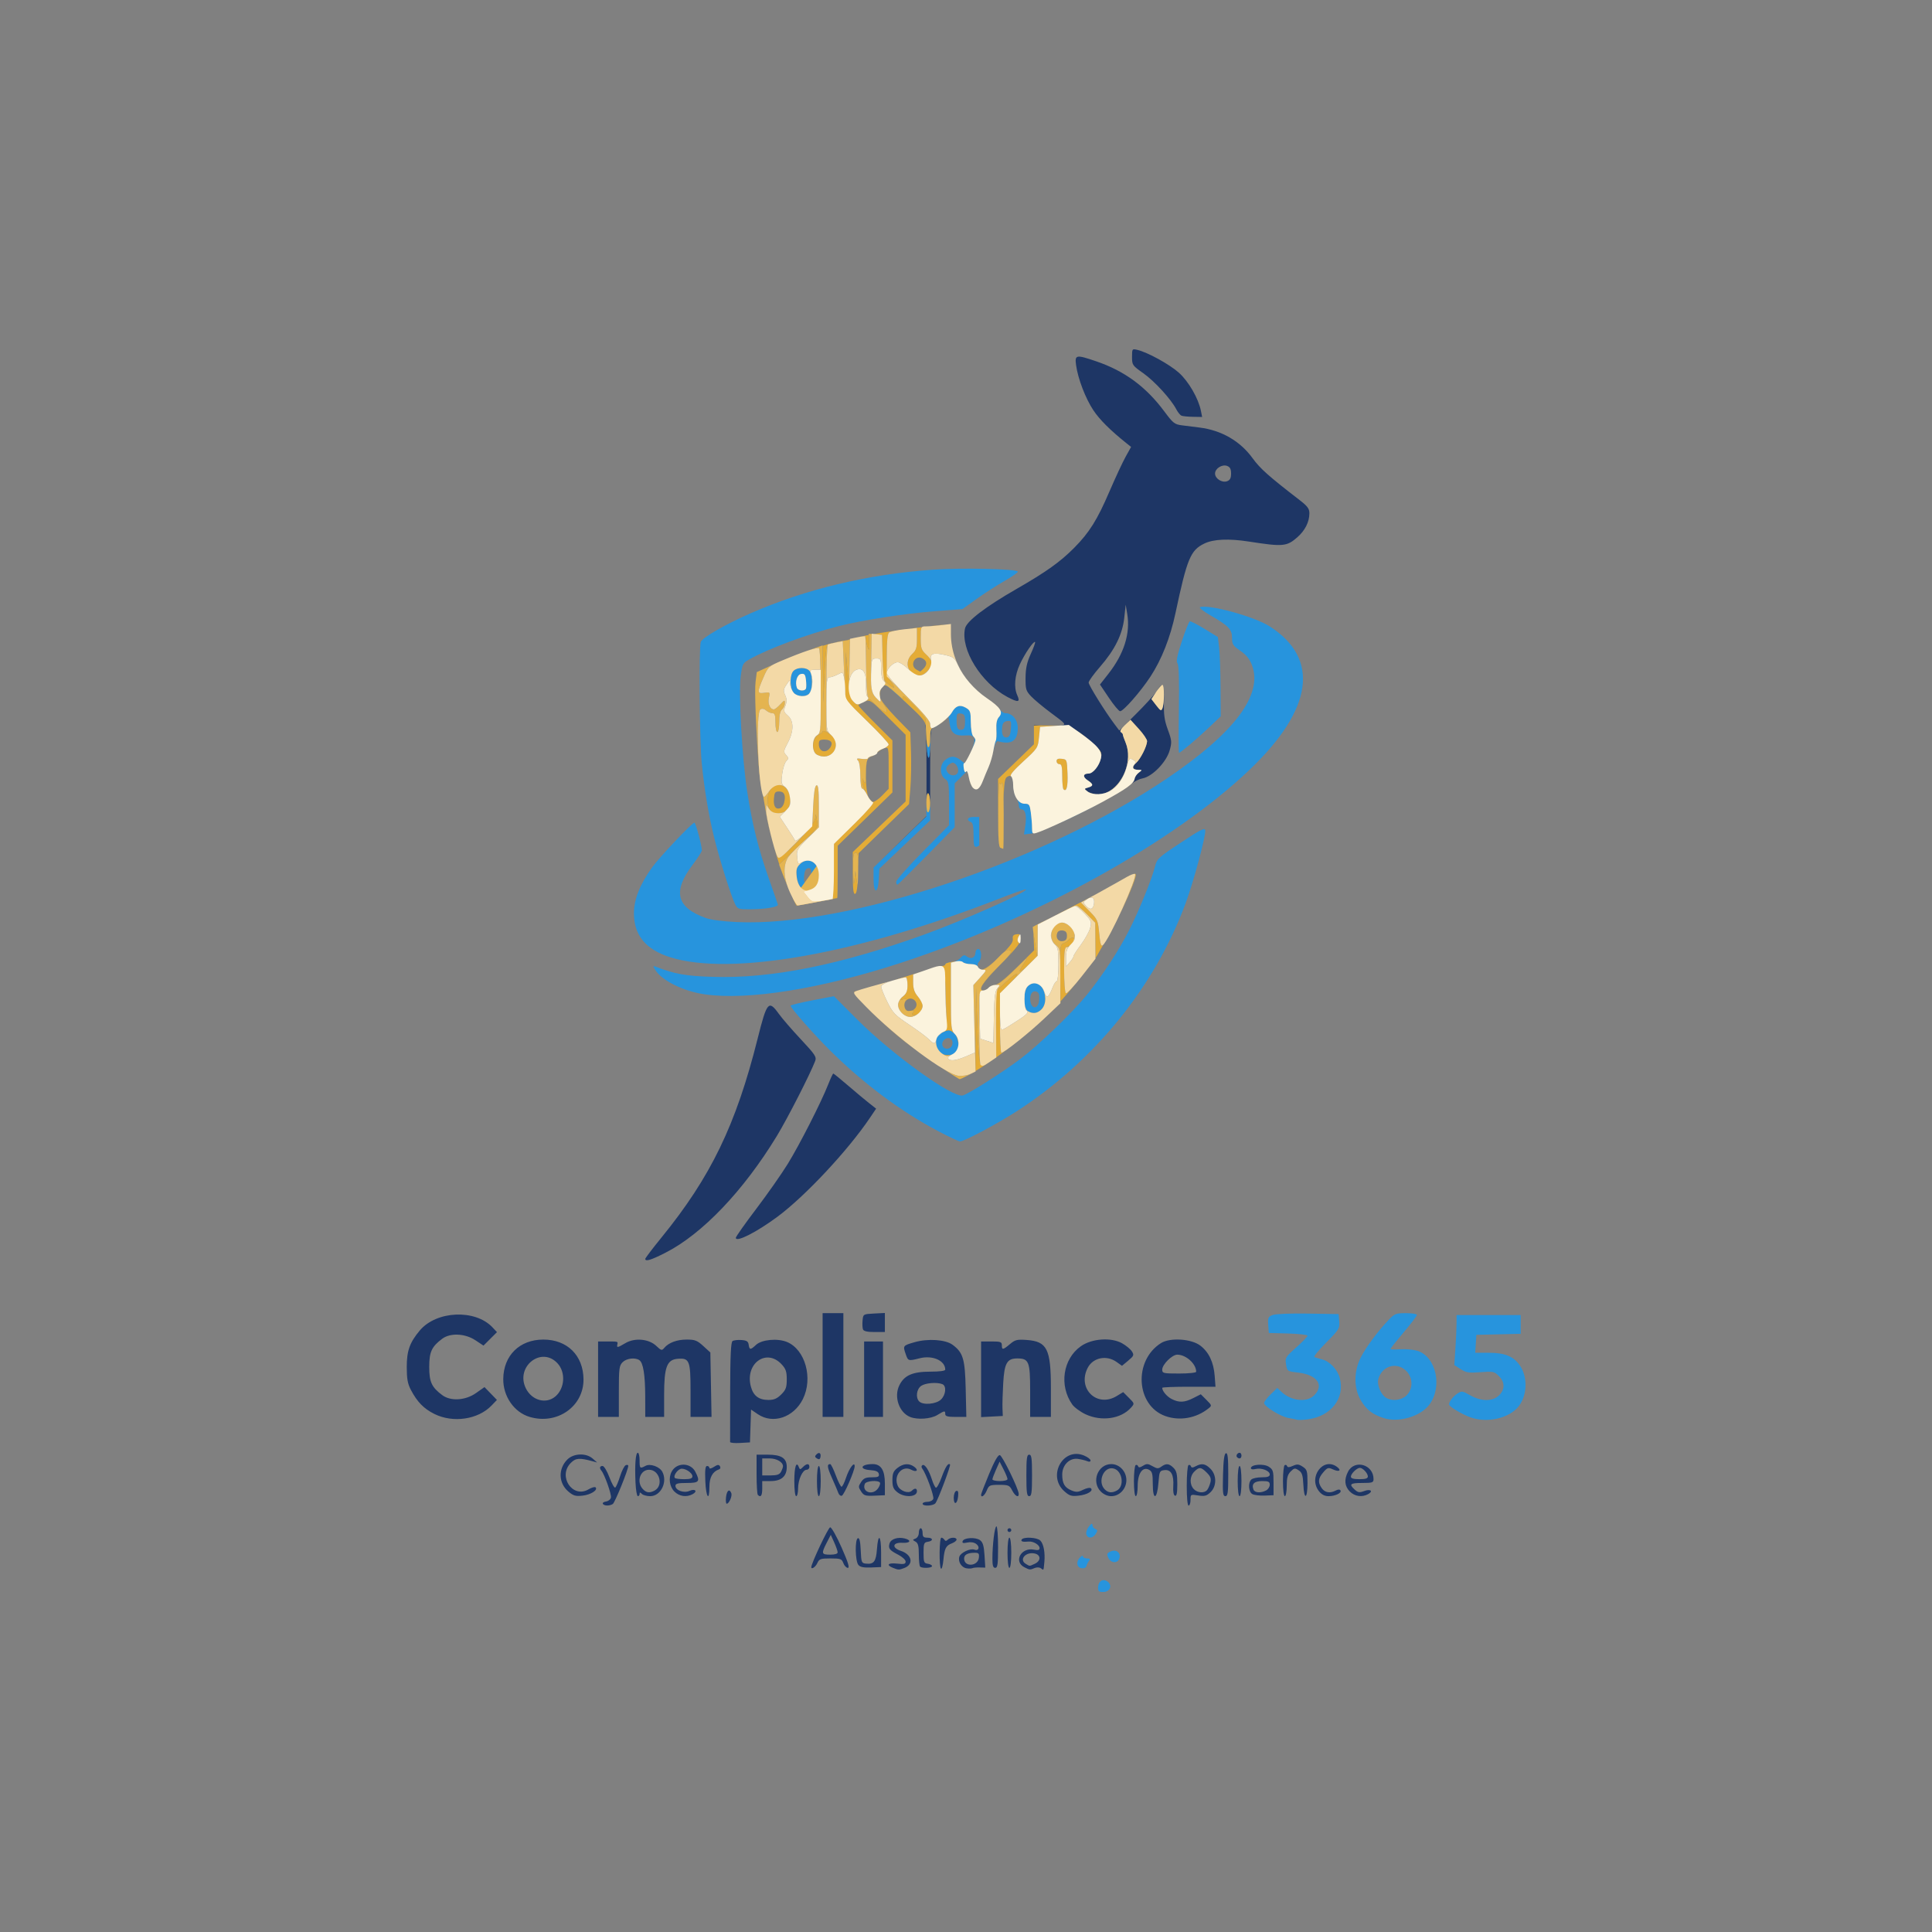 <svg xmlns="http://www.w3.org/2000/svg" width="1024" height="1024" viewBox="0 0 1024 1024">
<rect x="0" y="0" width="1024" height="1024" fill="#808080" stroke="none"/>
<g>
<path d="M 612.84 373.87 C615.12,376.82 615.49,376.99 616.13,375.35 C616.89,373.43 617.09,367.74 616.75,364.80 C616.97,366.18 617.00,368.47 616.92,371.75 C616.74,378.76 617.15,381.74 618.98,386.73 C621.08,392.46 621.16,393.36 619.94,397.73 C618.20,403.93 610.80,411.57 605.60,412.55 C603.89,412.87 601.51,414.02 599.87,415.27 C600.80,414.32 601.25,413.52 601.36,412.75 C601.50,411.79 602.49,410.34 603.56,409.53 C605.46,408.10 605.45,408.06 603.31,408.03 C600.17,407.99 599.72,406.56 602.16,404.38 C604.49,402.32 607.94,395.46 607.98,392.85 C607.99,391.94 606.02,389.01 603.59,386.35 L 599.18 381.50 L 596.09 384.44 C594.16,386.27 593.40,387.63 594.08,388.05 C594.68,388.42 595.15,389.00 595.13,389.34 C595.11,389.68 595.74,391.53 596.54,393.45 C601.32,404.87 592.83,421.00 582.04,421.00 C580.03,421.00 577.51,420.33 576.44,419.52 C574.54,418.06 574.55,418.02 576.75,417.40 C579.66,416.58 579.59,415.62 576.47,413.57 C573.73,411.78 573.99,410.00 576.99,410.00 C579.33,410.00 582.65,405.87 583.53,401.85 C584.10,399.28 583.68,398.27 580.87,395.36 C579.03,393.47 575.13,390.27 572.20,388.25 C568.16,385.47 567.04,384.79 562.39,384.61 C562.44,384.60 562.48,384.59 562.52,384.58 C565.13,383.93 564.94,383.70 557.36,378.09 C553.04,374.89 548.15,370.83 546.50,369.07 C543.76,366.14 543.51,365.27 543.57,359.16 C543.62,354.12 544.31,351.01 546.33,346.58 C547.82,343.34 548.84,340.51 548.62,340.28 C547.88,339.55 543.20,346.37 540.58,352.01 C537.82,357.93 537.27,364.31 539.16,368.46 C540.91,372.29 539.68,372.49 533.84,369.35 C519.91,361.85 509.04,344.21 511.48,333.08 C512.33,329.24 522.16,321.71 538.88,312.10 C554.49,303.13 561.96,297.80 569.31,290.39 C577.37,282.26 581.54,275.60 588.07,260.41 C591.17,253.21 595.01,244.97 596.60,242.10 L 599.50 236.88 L 597.00 234.88 C588.51,228.10 582.81,222.42 579.49,217.42 C575.33,211.16 571.33,200.72 570.35,193.57 C569.59,187.98 570.27,187.85 580.95,191.48 C596.03,196.61 607.36,204.94 617.12,218.07 C621.81,224.37 622.55,224.95 626.60,225.45 C629.02,225.75 633.14,226.27 635.75,226.60 C647.48,228.07 657.32,233.77 663.95,242.93 C667.88,248.36 672.46,252.43 688.75,265.00 C693.02,268.29 694.00,269.61 694.00,272.06 C694.00,276.60 691.71,281.17 687.63,284.75 C682.02,289.67 680.05,289.85 662.00,287.05 C651.23,285.38 643.18,285.73 638.30,288.10 C630.99,291.64 629.18,296.01 623.02,325.00 C620.28,337.93 615.68,349.59 609.75,358.63 C604.54,366.57 595.38,377.02 593.67,376.96 C593.03,376.94 590.36,373.75 587.75,369.87 L 583.01 362.82 L 587.45 357.16 C595.80,346.52 599.18,335.74 597.45,325.35 L 596.64 320.50 L 595.89 327.39 C594.93,336.24 590.90,344.39 583.03,353.43 C579.71,357.24 577.00,360.99 577.00,361.77 C577.00,363.16 585.73,377.20 590.74,383.85 L 593.26 387.20 L 602.18 378.35 C606.62,373.95 611.07,369.07 612.71,366.86 L 610.28 370.54 ZM 342.00 667.23 C342.00,666.81 345.84,661.75 350.54,655.98 C376.75,623.81 390.10,596.19 401.56,550.50 C406.48,530.89 407.38,529.83 412.76,537.31 C414.49,539.73 419.75,545.81 424.44,550.82 C432.04,558.95 432.87,560.20 432.06,562.35 C429.41,569.30 417.38,592.84 411.73,602.13 C394.02,631.21 372.16,654.10 352.63,664.01 C344.97,667.90 342.00,668.80 342.00,667.23 ZM 390.00 656.06 C390.00,655.48 394.86,648.58 400.80,640.75 C406.74,632.91 414.23,622.22 417.46,617.00 C423.74,606.84 435.27,584.19 438.97,574.75 C440.22,571.59 441.42,569.00 441.66,569.00 C441.89,569.00 445.35,571.81 449.35,575.25 C453.34,578.69 458.35,582.87 460.49,584.56 L 464.36 587.61 L 461.02 592.56 C449.27,609.94 426.77,633.99 412.05,644.91 C400.91,653.16 390.00,658.68 390.00,656.06 ZM 386.97 764.30 C386.95,763.86 386.97,751.82 387.00,737.54 C387.05,718.29 387.38,711.37 388.28,710.78 C388.95,710.34 391.08,710.10 393.00,710.24 C395.77,710.45 396.57,710.97 396.82,712.75 C397.22,715.55 397.78,715.56 400.68,712.83 C403.70,709.99 412.15,709.20 417.15,711.29 C426.82,715.33 431.03,730.53 425.53,741.56 C420.68,751.29 409.68,754.98 401.68,749.56 L 398.08 747.11 L 397.79 755.81 L 397.50 764.50 L 392.25 764.80 C389.36,764.97 386.99,764.74 386.97,764.30 ZM 317.00 711.00 L 321.50 711.00 C325.74,711.00 327.00,710.98 327.27,711.49 C327.39,711.72 327.31,712.06 327.21,712.57 C326.82,714.45 327.23,714.39 331.48,711.88 C336.48,708.93 343.95,709.62 347.89,713.40 C350.42,715.82 350.82,715.92 352.02,714.47 C354.37,711.65 358.76,710.00 363.97,710.00 C368.34,710.00 369.54,710.47 372.76,713.42 L 376.50 716.84 L 376.82 733.92 L 377.13 751.00 L 366.00 751.00 L 366.00 737.07 C366.00,721.13 365.41,719.67 359.13,720.20 C353.47,720.67 352.00,724.59 352.00,739.25 L 352.00 751.00 L 342.00 751.00 L 341.98 740.25 C341.95,728.61 340.91,722.19 338.82,720.87 C336.47,719.38 332.05,719.95 330.00,722.00 C328.20,723.80 328.00,725.33 328.00,737.50 L 328.00 751.00 L 317.00 751.00 L 317.00 711.00 ZM 280.68 750.98 C272.50,748.53 266.66,740.13 266.74,730.92 C266.85,718.43 275.41,710.00 287.99,710.00 C300.65,710.00 309.15,718.40 309.27,731.04 C309.40,745.48 295.25,755.35 280.68,750.98 ZM 230.22 749.42 C224.61,746.63 221.11,743.04 217.75,736.62 C216.06,733.40 215.59,730.76 215.59,724.50 C215.59,715.93 217.17,711.52 222.50,705.18 C231.35,694.67 251.88,693.79 261.04,703.54 L 263.41 706.06 L 256.26 713.20 L 251.95 710.35 C246.47,706.72 238.66,706.37 234.39,709.56 C228.79,713.74 227.50,716.54 227.50,724.50 C227.50,732.46 228.79,735.26 234.39,739.44 C238.86,742.78 246.70,742.30 252.31,738.34 L 256.79 735.19 L 260.09 738.59 L 263.38 741.99 L 260.54 744.95 C253.42,752.39 240.11,754.35 230.22,749.42 ZM 617.66 750.54 C602.05,744.98 600.64,721.11 615.37,711.86 C620.19,708.84 631.43,709.56 636.20,713.21 C640.72,716.65 643.26,722.02 643.81,729.25 L 644.24 735.00 L 630.12 735.00 C622.35,735.00 616.00,735.25 616.00,735.57 C616.00,737.28 618.43,740.17 620.98,741.49 C624.90,743.52 627.81,743.39 632.51,740.99 L 636.45 738.99 L 639.44 741.98 C642.37,744.91 642.39,745.00 640.46,746.54 C634.01,751.70 625.24,753.24 617.66,750.54 ZM 482.39 751.02 C476.53,748.65 473.69,740.36 476.65,734.29 C479.27,728.93 483.65,727.00 493.25,727.00 C498.07,727.00 501.00,726.60 501.00,725.93 C501.00,721.16 494.32,718.18 487.49,719.90 C481.44,721.42 481.33,721.39 480.10,717.85 C478.49,713.23 478.51,713.20 484.68,711.41 C491.76,709.35 501.16,709.98 504.90,712.77 C510.50,716.95 511.47,720.22 511.84,736.25 L 512.18 751.00 L 506.59 751.00 C502.29,751.00 501.00,750.65 501.00,749.50 C501.00,747.57 500.70,747.60 496.77,750.00 C493.34,752.09 486.28,752.59 482.39,751.02 ZM 520.00 711.00 L 525.50 711.00 C530.33,711.00 531.00,711.24 531.00,713.00 C531.00,715.61 531.59,715.53 535.31,712.39 C538.04,710.10 539.09,709.84 544.16,710.21 C555.02,710.99 557.00,714.96 557.00,735.97 L 557.00 751.00 L 546.00 751.00 L 546.00 737.15 C546.00,721.67 545.34,720.00 539.17,720.00 C533.75,720.00 532.33,722.49 531.72,733.12 C531.42,738.28 531.25,744.30 531.34,746.50 L 531.50 750.50 L 525.75 750.80 L 520.00 751.10 L 520.00 711.00 ZM 575.40 749.61 C572.60,748.30 569.40,745.94 568.29,744.37 C561.26,734.35 563.36,720.26 572.88,713.53 C578.69,709.43 588.91,708.70 594.73,711.97 C596.86,713.17 599.21,715.11 599.94,716.28 C601.15,718.21 600.96,718.67 597.98,721.16 L 594.68 723.91 L 591.80 721.86 C586.49,718.07 579.32,719.54 576.51,724.98 C570.81,736.00 581.43,746.30 591.90,739.92 L 595.31 737.84 L 598.34 740.88 C601.37,743.91 601.38,743.93 599.44,746.10 C594.16,752.04 583.85,753.54 575.40,749.61 ZM 436.00 696.00 L 447.00 696.00 L 447.00 751.00 L 436.00 751.00 L 436.00 696.00 ZM 626.23 220.33 C625.53,220.05 624.29,218.53 623.48,216.97 C620.71,211.61 611.97,202.05 605.98,197.82 C600.21,193.76 600.00,193.45 600.00,189.19 C600.00,184.89 600.07,184.80 602.75,185.42 C608.23,186.70 619.90,193.11 624.86,197.57 C630.01,202.20 635.21,211.21 636.51,217.75 L 637.16 221.00 L 632.33 220.92 C629.67,220.88 626.93,220.61 626.23,220.33 ZM 458.00 711.00 L 468.00 711.00 L 468.00 751.00 L 458.00 751.00 L 458.00 711.00 ZM 294.39 740.12 C299.38,735.84 299.91,727.35 295.48,722.57 C286.95,713.37 273.08,724.31 278.69,735.81 C281.87,742.30 289.42,744.37 294.39,740.12 ZM 414.08 739.08 C416.54,736.62 417.00,735.35 417.00,731.09 C417.00,726.95 416.50,725.50 414.25,723.09 C406.14,714.41 394.71,722.77 397.99,734.96 C399.29,739.80 402.20,742.00 407.30,742.00 C410.23,742.00 411.86,741.30 414.08,739.08 ZM 336.83 785.75 C336.40,776.25 336.89,770.00 338.06,770.00 C338.58,770.00 339.00,771.80 339.00,774.00 C339.00,778.36 339.17,778.52 342.16,776.92 C344.63,775.59 349.58,777.35 351.04,780.07 C353.95,785.51 350.23,793.00 344.63,793.00 C342.85,793.00 340.86,792.46 340.20,791.80 C339.27,790.87 339.00,790.87 339.00,791.80 C339.00,792.46 338.59,793.00 338.08,793.00 C337.57,793.00 337.01,789.74 336.83,785.75 ZM 401.67 792.33 C401.30,791.97 401.00,787.02 401.00,781.33 L 401.00 771.00 L 406.78 771.00 C414.15,771.00 417.00,772.83 417.00,777.56 C417.00,782.48 414.13,785.00 408.50,785.00 L 404.00 785.00 L 404.00 789.00 C404.00,792.75 403.21,793.88 401.67,792.33 ZM 629.00 787.56 C629.00,781.82 629.41,776.86 629.91,776.55 C630.42,776.24 631.00,776.50 631.21,777.14 C631.50,778.00 632.13,778.00 633.73,777.14 C636.94,775.43 638.83,775.74 641.55,778.45 C644.94,781.85 644.94,787.77 641.54,790.96 C639.49,792.89 638.42,793.16 635.04,792.62 C631.07,791.99 631.00,792.03 631.00,794.99 C631.00,796.64 630.55,798.00 630.00,798.00 C629.40,798.00 629.00,793.85 629.00,787.56 ZM 583.45 790.55 C578.28,785.37 581.85,776.00 589.00,776.00 C593.36,776.00 597.00,779.87 597.00,784.50 C597.00,789.13 593.36,793.00 589.00,793.00 C587.05,793.00 585.00,792.09 583.45,790.55 ZM 430.00 830.65 C430.00,828.59 439.04,809.50 440.01,809.50 C440.74,809.50 443.46,814.34 446.07,820.25 C449.50,828.03 450.42,831.00 449.38,831.00 C448.59,831.00 447.52,829.88 447.00,828.50 C446.14,826.23 445.52,826.00 440.19,826.00 C434.90,826.00 434.21,826.25 433.18,828.50 C432.26,830.52 430.00,832.05 430.00,830.65 ZM 519.98 792.25 C519.98,791.84 521.89,786.88 524.23,781.24 C527.09,774.37 528.97,771.06 529.93,771.24 C531.26,771.48 539.82,789.01 539.94,791.75 C540.05,794.04 538.07,793.04 536.50,790.00 C535.07,787.23 534.53,787.00 529.60,787.00 C524.59,787.00 524.16,787.20 523.00,790.00 C521.87,792.72 520.02,794.10 519.98,792.25 ZM 456.40 790.49 C454.89,788.19 454.89,787.81 456.41,785.50 C457.71,783.51 458.88,783.00 462.10,783.00 C465.41,783.00 466.09,782.68 465.81,781.25 C465.57,779.97 464.34,779.42 461.24,779.19 C455.08,778.75 456.23,776.00 462.58,776.00 C466.96,776.00 469.00,779.26 469.00,786.25 L 469.00 792.50 L 463.51 792.74 C458.64,792.95 457.85,792.70 456.40,790.49 ZM 715.45 790.55 C712.66,787.75 712.33,784.20 714.48,780.03 C717.96,773.32 728.00,776.22 728.00,783.93 C728.00,785.79 727.40,786.00 722.00,786.00 C715.55,786.00 714.84,786.64 718.05,789.55 C719.77,791.10 720.57,791.22 723.05,790.29 C726.41,789.02 728.06,790.36 725.09,791.95 C721.84,793.69 718.05,793.14 715.45,790.55 ZM 357.45 790.55 C354.83,787.92 354.21,783.34 356.02,779.96 C358.65,775.05 365.96,775.09 368.52,780.03 C371.22,785.25 370.65,786.00 364.00,786.00 C359.30,786.00 358.00,786.33 358.00,787.52 C358.00,789.93 362.51,791.54 365.46,790.20 C368.45,788.84 369.93,790.43 367.09,791.95 C363.84,793.69 360.05,793.14 357.45,790.55 ZM 512.25 831.23 C509.57,830.79 507.65,827.66 508.48,825.07 C509.16,822.91 514.29,820.51 516.45,821.34 C518.76,822.23 519.53,819.86 517.42,818.32 C516.25,817.46 514.45,817.18 512.65,817.58 C510.48,818.05 509.87,817.88 510.21,816.86 C510.83,814.97 517.09,814.61 519.44,816.33 C520.94,817.43 521.49,819.29 521.81,824.32 L 522.22 830.87 L 519.26 830.79 C517.62,830.74 515.89,830.91 515.39,831.15 C514.90,831.40 513.49,831.44 512.25,831.23 ZM 543.00 830.71 C537.04,827.71 541.18,819.99 548.01,821.35 C550.22,821.79 551.00,821.58 551.00,820.51 C551.00,818.81 547.65,816.81 545.21,817.06 C542.11,817.37 540.87,817.01 541.50,816.00 C542.47,814.44 549.68,814.82 551.39,816.53 C553.14,818.28 554.00,822.90 553.53,828.00 C553.28,830.79 553.21,831.81 552.86,831.92 C552.64,831.99 552.31,831.69 551.75,831.25 C551.04,830.68 549.64,830.59 548.50,831.05 C547.20,831.58 546.54,831.85 545.88,831.83 C545.17,831.81 544.48,831.45 543.00,830.71 ZM 663.75 791.89 C661.74,790.75 661.40,786.00 663.20,784.20 C663.86,783.54 666.34,783.00 668.70,783.00 C671.89,783.00 673.00,782.61 673.00,781.48 C673.00,779.51 668.56,777.82 665.43,778.61 C664.00,778.97 663.00,778.78 663.00,778.15 C663.00,776.17 669.80,775.64 672.50,777.41 C674.76,778.89 675.00,779.70 675.00,785.77 L 675.00 792.50 L 670.25 792.69 C667.64,792.80 664.71,792.44 663.75,791.89 ZM 601.00 785.06 C601.00,780.69 601.41,776.86 601.91,776.55 C602.42,776.24 603.00,776.50 603.21,777.13 C603.48,777.95 604.23,777.88 605.82,776.89 C607.74,775.69 608.43,775.72 610.86,777.11 C613.25,778.48 613.94,778.51 615.52,777.36 C618.07,775.50 619.65,775.65 622.00,778.00 C623.59,779.59 624.00,781.33 624.00,786.58 C624.00,791.30 623.66,793.05 622.79,792.76 C622.01,792.50 621.68,790.69 621.86,787.75 C622.23,781.64 620.68,778.79 617.18,779.19 C614.64,779.48 614.47,779.85 614.00,785.92 C613.30,794.92 611.00,795.45 611.00,786.62 C611.00,781.12 610.68,779.90 609.02,779.01 C605.62,777.19 603.00,780.88 603.00,787.50 C603.00,790.53 602.55,793.00 602.00,793.00 C601.42,793.00 601.00,789.69 601.00,785.06 ZM 498.69 741.83 C501.36,739.31 501.79,734.52 499.42,733.61 C496.48,732.48 490.46,732.99 488.22,734.56 C485.77,736.27 485.21,740.81 487.20,742.80 C489.24,744.84 496.10,744.26 498.69,741.83 ZM 634.00 727.05 C634.00,722.85 628.63,718.00 623.97,718.00 C621.25,718.00 616.00,723.21 616.00,725.92 C616.00,727.87 616.56,728.00 625.00,728.00 C630.04,728.00 634.00,727.58 634.00,727.05 ZM 457.40 704.60 C457.10,703.82 457.00,701.69 457.18,699.85 C457.50,696.52 457.53,696.50 463.25,696.20 L 469.00 695.90 L 469.00 706.00 L 463.47 706.00 C459.64,706.00 457.77,705.57 457.40,704.60 ZM 564.08 790.36 C554.95,782.20 563.47,766.83 574.55,771.46 C576.45,772.25 578.00,773.42 578.00,774.06 C578.00,774.78 577.35,774.93 576.25,774.45 C575.29,774.04 573.06,773.49 571.31,773.24 C566.88,772.62 563.00,776.49 563.00,781.52 C563.00,786.27 564.27,788.46 567.91,789.96 C570.40,790.99 571.43,790.93 574.13,789.58 C575.93,788.69 577.75,788.35 578.23,788.83 C579.63,790.23 576.31,792.21 571.64,792.74 C567.89,793.16 566.84,792.83 564.08,790.36 ZM 301.28 790.58 C296.01,786.15 295.75,778.52 300.70,773.57 C304.04,770.24 310.63,769.99 314.14,773.08 L 316.50 775.15 L 314.00 774.47 C307.12,772.60 305.16,772.75 302.56,775.35 C295.50,782.41 303.47,794.38 311.91,789.40 C313.57,788.41 315.26,787.93 315.66,788.33 C317.06,789.73 313.15,792.23 308.81,792.72 C305.10,793.14 303.92,792.80 301.28,790.58 ZM 591.95 790.03 C596.14,787.78 594.93,779.52 590.24,778.34 C585.00,777.03 581.50,785.36 585.57,789.43 C587.38,791.23 589.35,791.42 591.95,790.03 ZM 639.80 789.74 C640.37,789.05 641.14,787.28 641.52,785.79 C642.04,783.69 641.63,782.54 639.64,780.55 C636.57,777.48 635.60,777.40 633.00,780.00 C630.57,782.43 630.41,786.69 632.65,789.17 C634.56,791.28 638.28,791.58 639.80,789.74 ZM 346.95 790.03 C351.82,787.42 349.57,779.00 344.01,779.00 C339.30,779.00 337.20,785.35 340.65,789.17 C342.51,791.22 344.27,791.46 346.95,790.03 ZM 319.54 797.07 C319.23,796.56 319.98,796.00 321.22,795.82 C322.46,795.64 323.63,794.70 323.82,793.71 C324.15,791.99 320.43,781.48 318.80,779.55 C317.59,778.11 317.84,777.00 319.38,777.00 C320.15,777.00 321.75,779.65 323.00,782.99 C324.23,786.28 325.61,788.74 326.08,788.45 C326.54,788.17 327.69,785.49 328.63,782.51 C329.57,779.52 330.94,776.85 331.67,776.57 C332.40,776.29 333.00,776.44 333.00,776.90 C333.00,779.00 325.94,796.42 324.79,797.15 C323.05,798.25 320.25,798.21 319.54,797.07 ZM 489.00 797.00 C489.00,796.45 490.14,796.00 491.53,796.00 C492.92,796.00 494.33,795.30 494.66,794.45 C495.21,793.02 490.84,781.03 488.79,778.34 C488.26,777.65 488.31,776.93 488.91,776.56 C490.13,775.80 492.36,779.19 493.96,784.24 C494.61,786.29 495.54,788.21 496.01,788.51 C496.49,788.80 497.87,786.32 499.08,782.99 C501.13,777.38 502.55,775.22 503.53,776.20 C504.06,776.73 497.12,795.14 495.79,796.75 C494.56,798.23 489.00,798.44 489.00,797.00 ZM 454.96 829.45 C453.26,827.41 453.05,815.83 454.70,815.27 C455.54,814.99 455.99,816.91 456.20,821.68 C456.48,828.13 456.64,828.51 459.00,828.76 C463.15,829.19 464.33,827.63 464.80,821.08 C465.43,812.36 467.00,813.57 467.00,822.79 L 467.00 830.57 L 461.63 830.80 C457.76,830.96 455.90,830.58 454.96,829.45 ZM 413.96 780.07 C414.53,779.00 415.00,777.68 415.00,777.14 C415.00,774.94 411.68,773.00 407.93,773.00 L 404.00 773.00 L 404.00 782.00 L 408.46 782.00 C411.86,782.00 413.18,781.53 413.96,780.07 ZM 473.25 830.97 C469.48,829.45 470.74,828.22 475.50,828.75 C479.18,829.17 480.00,828.97 480.00,827.65 C480.00,826.77 478.23,825.14 476.07,824.03 C471.42,821.66 470.66,820.66 471.50,817.99 C472.23,815.69 475.90,814.51 479.50,815.41 C483.32,816.37 482.48,817.97 478.29,817.72 C473.06,817.41 472.49,820.35 477.45,821.98 C483.40,823.95 484.45,829.12 479.30,831.08 C476.45,832.16 476.20,832.16 473.25,830.97 ZM 680.00 785.06 C680.00,780.69 680.41,776.86 680.91,776.55 C681.42,776.24 681.99,776.48 682.19,777.07 C682.45,777.84 683.35,777.80 685.24,776.94 C687.47,775.92 688.34,775.99 690.46,777.38 C692.78,778.90 693.00,779.65 693.00,786.02 C693.00,794.62 691.21,795.31 690.80,786.87 C690.56,781.87 690.10,780.47 688.32,779.29 C686.37,778.00 685.94,778.06 684.07,779.93 C682.48,781.52 682.00,783.27 682.00,787.50 C682.00,790.53 681.55,793.00 681.00,793.00 C680.42,793.00 680.00,789.69 680.00,785.06 ZM 444.35 791.33 C443.99,790.32 442.45,786.72 440.94,783.32 C438.40,777.61 438.20,776.00 440.04,776.00 C440.44,776.00 441.77,778.70 443.00,782.00 C444.23,785.30 445.60,788.00 446.04,788.00 C446.48,788.00 447.58,785.78 448.47,783.08 C450.12,778.11 453.01,774.32 452.99,777.13 C452.98,779.54 447.40,792.37 446.18,792.77 C445.53,792.99 444.71,792.34 444.35,791.33 ZM 487.67 830.33 C487.30,829.97 487.00,827.06 487.00,823.88 C487.00,819.42 486.60,817.88 485.25,817.12 C483.58,816.18 483.58,816.10 485.25,815.46 C486.24,815.08 487.00,813.75 487.00,812.39 C487.00,811.08 487.45,810.00 488.00,810.00 C488.55,810.00 489.00,811.12 489.00,812.50 C489.00,814.50 489.50,815.00 491.50,815.00 C494.61,815.00 494.81,816.75 491.75,817.18 C489.73,817.47 489.50,818.06 489.50,823.00 C489.50,827.94 489.73,828.53 491.75,828.82 C492.99,829.00 494.00,829.56 494.00,830.07 C494.00,831.13 488.68,831.35 487.67,830.33 ZM 475.63 790.93 C473.51,789.26 473.00,788.01 473.00,784.50 C473.00,780.99 473.51,779.74 475.63,778.07 C478.71,775.65 481.83,775.42 484.56,777.42 C487.09,779.27 485.82,780.51 482.96,778.98 C478.13,776.39 473.37,782.12 475.84,787.55 C477.08,790.27 481.57,791.83 483.27,790.13 C484.81,788.59 486.00,788.71 486.00,790.39 C486.00,793.54 479.39,793.88 475.63,790.93 ZM 699.07 790.37 C693.27,782.99 701.26,772.08 708.56,777.42 C711.25,779.38 709.85,780.34 706.51,778.82 C704.00,777.68 703.56,777.81 701.38,780.34 C698.61,783.57 698.40,785.70 700.56,788.78 C702.23,791.16 704.99,791.61 708.01,790.00 C709.18,789.37 710.10,789.35 710.47,789.95 C711.29,791.28 707.72,793.00 704.14,793.00 C702.10,793.00 700.49,792.16 699.07,790.37 ZM 544.00 782.00 C544.00,772.89 544.26,771.00 545.50,771.00 C546.74,771.00 547.00,772.89 547.00,782.00 C547.00,791.11 546.74,793.00 545.50,793.00 C544.26,793.00 544.00,791.11 544.00,782.00 ZM 652.50 251.00 C652.50,248.57 651.95,247.53 650.37,246.94 C647.71,245.96 644.00,248.33 644.00,251.00 C644.00,253.67 647.71,256.04 650.37,255.06 C651.95,254.47 652.50,253.43 652.50,251.00 ZM 648.22 781.83 C648.42,773.99 648.87,770.54 649.75,770.25 C650.70,769.93 651.00,772.60 651.00,781.42 C651.00,791.16 650.76,793.00 649.47,793.00 C648.16,793.00 647.98,791.32 648.22,781.83 ZM 498.75 831.43 C497.65,830.32 497.83,815.00 498.94,815.00 C499.46,815.00 500.18,815.49 500.55,816.09 C501.04,816.87 501.53,816.87 502.31,816.09 C503.69,814.71 507.00,814.67 507.00,816.02 C507.00,816.59 505.92,817.46 504.60,817.96 C501.33,819.20 500.61,820.61 500.01,826.84 C499.73,829.78 499.16,831.84 498.75,831.43 ZM 526.00 826.15 C526.00,818.57 527.20,809.00 528.14,809.00 C528.61,809.00 529.00,813.95 529.00,820.00 C529.00,829.11 528.74,831.00 527.50,831.00 C526.37,831.00 526.00,829.79 526.00,826.15 ZM 421.00 785.06 C421.00,777.52 422.08,774.15 423.39,777.58 C423.94,779.00 424.14,779.00 425.57,777.57 C427.55,775.59 429.00,775.56 429.00,777.50 C429.00,778.33 428.34,779.00 427.53,779.00 C425.39,779.00 423.00,784.25 423.00,788.95 C423.00,791.18 422.55,793.00 422.00,793.00 C421.42,793.00 421.00,789.69 421.00,785.06 ZM 373.83 785.00 C373.59,779.09 373.83,777.00 374.75,777.00 C375.44,777.00 376.00,777.46 376.00,778.02 C376.00,778.59 377.08,778.34 378.41,777.47 C380.28,776.24 380.99,776.17 381.58,777.14 C382.03,777.86 381.81,778.56 381.05,778.82 C377.72,779.93 376.00,783.06 376.00,788.00 C376.00,796.18 374.18,793.67 373.83,785.00 ZM 443.97 822.75 C443.96,822.06 443.13,819.70 442.14,817.50 L 440.33 813.50 L 438.16 817.71 C435.22,823.44 435.39,824.00 440.00,824.00 C442.55,824.00 443.99,823.55 443.97,822.75 ZM 490.40 382.94 C490.74,384.38 491.04,388.28 491.09,392.39 C491.16,397.13 491.62,401.26 492.11,401.57 C492.60,401.87 493.00,398.56 493.00,394.13 C493.00,387.26 493.20,386.14 494.82,385.56 C493.07,386.19 493.00,387.76 493.00,410.49 L 493.00 427.98 C493.00,424.21 492.55,420.84 492.00,420.50 C491.53,420.21 491.20,421.38 491.06,423.71 L 491.07 408.24 C491.08,395.93 490.79,385.15 490.40,382.94 ZM 534.00 783.96 C534.00,783.39 533.06,781.07 531.91,778.81 L 529.81 774.71 L 527.91 778.96 C526.86,781.30 526.00,783.62 526.00,784.11 C526.00,784.60 527.80,785.00 530.00,785.00 C532.20,785.00 534.00,784.53 534.00,783.96 ZM 671.07 789.96 C672.13,789.40 673.00,788.05 673.00,786.96 C673.00,785.34 672.31,785.00 668.97,785.00 C664.80,785.00 663.23,786.54 664.36,789.50 C665.03,791.24 668.27,791.46 671.07,789.96 ZM 548.45 828.84 C551.71,827.36 551.79,824.24 548.59,823.43 C543.75,822.22 539.84,826.64 543.75,828.92 C544.74,829.50 545.19,829.82 545.66,829.86 C546.22,829.92 546.83,829.58 548.45,828.84 ZM 518.82 825.64 C519.08,823.41 518.75,823.00 516.65,823.00 C512.88,823.00 511.00,824.02 511.00,826.06 C511.00,830.67 518.26,830.28 518.82,825.64 ZM 367.00 782.52 C367.00,780.49 362.65,777.81 360.61,778.59 C358.67,779.34 356.78,782.45 357.70,783.37 C358.05,783.72 360.28,784.00 362.67,784.00 C365.82,784.00 367.00,783.60 367.00,782.52 ZM 465.40 788.84 C466.23,787.65 466.68,786.30 466.40,785.84 C465.48,784.35 458.98,784.89 458.36,786.50 C456.69,790.87 462.60,792.83 465.40,788.84 ZM 725.00 782.57 C725.00,780.88 722.33,778.00 720.76,778.00 C719.16,778.00 716.00,781.09 716.00,782.65 C716.00,783.58 717.40,784.00 720.50,784.00 C723.73,784.00 725.00,783.60 725.00,782.57 ZM 433.00 785.00 C433.00,780.33 433.42,777.00 434.00,777.00 C434.58,777.00 435.00,780.33 435.00,785.00 C435.00,789.67 434.58,793.00 434.00,793.00 C433.42,793.00 433.00,789.67 433.00,785.00 ZM 656.00 785.00 C656.00,780.33 656.42,777.00 657.00,777.00 C657.58,777.00 658.00,780.33 658.00,785.00 C658.00,789.67 657.58,793.00 657.00,793.00 C656.42,793.00 656.00,789.67 656.00,785.00 ZM 534.00 823.00 C534.00,818.33 534.42,815.00 535.00,815.00 C535.58,815.00 536.00,818.33 536.00,823.00 C536.00,827.67 535.58,831.00 535.00,831.00 C534.42,831.00 534.00,827.67 534.00,823.00 ZM 384.81 793.50 C385.23,789.92 386.63,788.88 387.61,791.42 C388.20,792.95 386.42,797.00 385.17,797.00 C384.75,797.00 384.59,795.42 384.81,793.50 ZM 505.50 793.83 C505.50,792.09 506.09,790.47 506.82,790.23 C507.78,789.91 508.05,790.70 507.82,793.07 C507.40,797.33 505.50,797.96 505.50,793.83 ZM 433.01 773.02 C431.83,772.28 431.78,771.82 432.74,770.86 C434.20,769.40 435.31,770.22 434.84,772.40 C434.60,773.50 434.07,773.68 433.01,773.02 ZM 655.69 772.36 C654.89,771.56 655.80,770.00 657.06,770.00 C657.58,770.00 658.00,770.67 658.00,771.50 C658.00,773.05 656.82,773.49 655.69,772.36 ZM 534.00 811.00 C534.00,810.45 534.45,810.00 535.00,810.00 C535.55,810.00 536.00,810.45 536.00,811.00 C536.00,811.55 535.55,812.00 535.00,812.00 C534.45,812.00 534.00,811.55 534.00,811.00 ZM 491.00 432.56 L 491.00 432.76 L 477.00 446.29 L 466.12 456.81 L 477.03 446.17 L 491.00 432.56 ZM 551.60 384.52 L 548.00 384.50 L 548.00 394.50 L 548.00 384.19 L 551.60 384.52 ZM 613.22 366.11 C614.31,364.38 615.12,363.39 615.70,363.22 C615.11,363.67 614.16,364.77 613.22,366.11 ZM 579.80 427.46 C581.33,426.66 582.84,425.85 584.35,425.04 C587.71,423.21 590.45,421.67 592.69,420.34 C589.16,422.47 584.64,424.95 579.80,427.46 ZM 479.37 371.74 C484.47,376.42 489.65,381.42 490.24,382.47 C490.24,382.48 490.25,382.50 490.26,382.51 C489.51,381.31 484.39,376.36 479.37,371.74 Z" fill="rgba(30,54,101,1)"/>
<path d="M 373.39 527.00 C362.32,525.38 351.13,519.90 347.47,514.31 C346.05,512.15 346.01,511.79 347.26,512.27 C357.79,516.31 363.22,517.29 377.76,517.75 C408.82,518.75 445.23,511.46 489.97,495.30 C510.82,487.76 544.94,472.61 543.75,471.42 C543.50,471.17 536.82,473.49 528.90,476.58 C454.51,505.59 387.40,517.49 355.24,507.37 C342.28,503.30 336.00,495.70 336.00,484.09 C336.00,476.66 339.15,468.72 345.74,459.59 C349.55,454.30 366.86,436.00 368.05,436.00 C368.71,436.00 372.01,448.27 372.00,450.70 C372.00,451.36 369.77,454.84 367.04,458.45 C356.41,472.49 358.51,480.96 374.00,486.54 C376.70,487.52 383.30,488.38 390.50,488.71 C449.55,491.42 553.08,456.86 618.50,412.62 C654.42,388.32 669.53,368.16 663.55,352.49 C662.32,349.28 660.56,347.10 657.41,344.94 C653.51,342.26 653.00,341.47 653.00,338.13 C653.00,333.59 651.27,331.77 641.64,326.21 C637.86,324.03 635.35,322.05 636.06,321.81 C640.90,320.20 664.93,326.83 673.00,332.01 C699.71,349.16 695.95,375.88 662.29,408.01 C622.07,446.42 548.79,486.98 477.50,510.31 C435.31,524.11 396.33,530.36 373.39,527.00 ZM 497.00 599.40 C476.93,588.76 457.29,574.04 439.58,556.40 C431.39,548.24 419.00,534.18 419.00,533.05 C419.00,532.70 424.18,531.42 430.51,530.21 L 442.01 528.01 L 454.26 540.28 C472.82,558.89 504.95,582.02 510.30,580.61 C513.31,579.82 530.99,568.62 540.59,561.42 C550.67,553.85 568.47,536.69 576.28,527.02 C584.47,516.86 593.29,503.33 598.60,492.77 C603.76,482.53 610.46,466.01 612.10,459.53 C613.20,455.15 613.72,454.66 625.87,446.61 C636.36,439.66 638.55,438.55 638.81,440.08 C639.26,442.70 632.58,467.53 628.36,478.88 C611.97,523.08 580.01,562.42 539.00,588.92 C528.69,595.58 510.98,605.01 508.84,604.98 C508.10,604.98 502.77,602.46 497.00,599.40 ZM 389.64 479.25 C387.62,475.29 381.57,456.17 378.66,444.50 C375.66,432.48 373.45,419.34 371.93,404.50 C370.77,393.03 370.37,343.56 371.42,340.25 C372.13,338.01 384.58,330.86 397.92,325.02 C427.02,312.27 459.60,304.46 494.09,301.97 C509.27,300.87 538.57,301.50 539.46,302.94 C539.71,303.33 536.57,305.55 532.50,307.87 C528.43,310.19 521.73,314.50 517.61,317.45 L 510.12 322.83 L 495.31 323.98 C479.24,325.22 456.91,328.70 444.22,331.94 C428.03,336.08 407.18,343.82 397.50,349.29 C393.63,351.48 393.47,351.78 392.58,358.53 C391.39,367.58 393.34,402.09 396.02,419.50 C398.71,436.92 401.93,449.88 407.45,465.50 C409.98,472.65 412.15,478.92 412.28,479.44 C412.58,480.72 405.90,481.87 397.78,481.94 C391.42,482.00 390.97,481.85 389.64,479.25 ZM 733.48 751.64 C727.40,749.68 724.20,747.19 721.21,742.11 C717.48,735.77 717.50,726.75 721.25,719.44 C724.05,713.97 730.16,705.73 735.84,699.75 C739.16,696.26 739.80,696.00 745.20,696.00 C748.39,696.00 751.00,696.42 751.00,696.93 C751.00,697.45 747.85,701.59 744.00,706.14 C740.15,710.69 737.00,714.66 737.00,714.96 C737.00,715.26 739.32,715.34 742.17,715.14 C745.01,714.95 749.05,715.30 751.14,715.92 C761.18,718.93 764.75,735.09 757.47,744.63 C752.77,750.79 741.26,754.16 733.48,751.64 ZM 779.48 751.26 C774.81,749.59 768.00,745.50 768.00,744.37 C768.00,742.96 770.20,740.10 772.39,738.66 C774.73,737.13 775.11,737.18 779.18,739.51 C785.04,742.86 791.22,742.87 794.55,739.55 C797.72,736.37 797.67,732.58 794.42,729.33 C791.99,726.90 791.39,726.78 784.67,727.29 C778.46,727.76 777.05,727.54 774.16,725.66 L 770.81 723.50 L 771.41 714.60 C771.73,709.70 772.00,703.74 772.00,701.35 L 772.00 697.00 L 806.00 697.00 L 806.00 706.94 L 782.50 707.50 L 782.20 712.25 L 781.89 717.00 L 789.21 717.00 C797.65,717.00 802.28,718.92 805.61,723.80 C809.80,729.92 809.48,739.58 804.90,745.40 C799.93,751.72 788.30,754.40 779.48,751.26 ZM 687.50 752.51 C686.95,752.32 684.88,751.89 682.89,751.56 C678.82,750.88 670.00,745.44 670.00,743.60 C670.00,742.94 671.57,740.87 673.49,739.01 L 676.98 735.63 L 679.24 737.75 C684.41,742.59 692.65,743.45 696.55,739.55 C701.96,734.13 698.14,728.68 688.11,727.51 C682.28,726.84 682.23,726.80 681.64,723.17 C681.07,719.68 681.33,719.24 687.02,714.17 C690.31,711.24 693.00,708.44 693.00,707.96 C693.00,707.47 688.39,706.94 682.75,706.78 L 672.50 706.50 L 672.19 702.25 C671.92,698.43 672.16,697.89 674.57,696.97 C676.12,696.39 684.10,696.07 693.38,696.23 L 709.50 696.50 L 709.82 700.41 C710.12,704.07 709.70,704.76 702.97,711.53 C699.02,715.51 696.18,718.97 696.65,719.24 C697.12,719.51 698.85,720.04 700.50,720.43 C704.71,721.43 708.84,725.70 710.10,730.36 C712.99,741.10 705.47,750.74 693.00,752.30 C690.53,752.61 688.05,752.71 687.50,752.51 ZM 624.83 375.95 C625.06,360.37 624.81,352.48 624.08,351.59 C623.28,350.63 623.87,347.59 626.38,339.93 C628.24,334.24 630.16,329.46 630.63,329.32 C631.11,329.18 634.65,330.99 638.50,333.35 L 645.50 337.65 L 646.15 343.07 C646.51,346.06 646.85,355.52 646.90,364.09 L 647.00 379.68 L 640.75 385.62 C634.60,391.47 625.68,399.00 624.90,399.00 C624.68,399.00 624.65,388.63 624.83,375.95 ZM 511.17 404.49 C511.11,404.53 511.06,404.54 511.03,404.52 C510.66,404.29 510.56,405.48 510.81,407.15 C511.09,409.08 511.54,409.75 512.02,408.97 C512.15,408.76 512.28,408.70 512.43,408.77 L 506.00 415.20 L 506.00 438.42 L 491.25 453.45 C483.14,461.72 476.16,468.64 475.75,468.83 C475.34,469.01 475.00,468.38 475.00,467.41 C475.00,466.45 481.30,459.30 489.00,451.53 L 503.00 437.41 L 503.00 425.83 C503.00,415.24 502.82,414.13 500.94,412.87 C497.97,410.90 497.98,405.24 500.95,402.84 C503.86,400.48 506.11,400.51 509.22,402.96 L 511.17 404.49 ZM 745.55 739.55 C749.02,736.07 748.93,730.21 745.36,726.64 C740.27,721.55 732.27,723.97 730.49,731.14 C729.75,734.14 732.00,739.32 734.75,740.92 C737.97,742.79 742.93,742.16 745.55,739.55 ZM 501.98 380.68 C503.07,379.61 503.99,378.50 504.57,377.50 C506.51,374.11 508.75,373.35 511.76,375.05 C514.28,376.47 514.50,377.10 514.54,382.79 C514.56,386.25 515.11,389.51 515.79,390.19 C516.46,390.86 517.00,391.77 517.00,392.22 C517.00,393.02 515.82,395.88 514.50,398.64 C517.75,391.32 517.10,389.35 511.63,389.79 C506.40,390.22 504.12,388.61 503.38,383.98 L 502.75 380.03 L 501.98 380.68 ZM 526.41 398.47 C526.44,398.31 526.47,398.15 526.49,398.00 C526.90,395.52 527.49,393.07 527.80,392.55 C528.11,392.03 528.24,389.41 528.10,386.72 C527.92,383.29 528.34,381.29 529.50,380.00 C530.90,378.46 530.90,376.96 529.17,374.97 C529.58,375.40 529.87,375.76 530.01,376.02 C530.59,377.11 531.90,378.00 532.92,378.00 C536.55,378.00 539.45,381.48 539.45,385.81 C539.45,392.63 536.15,394.89 529.08,392.90 C528.07,392.61 527.34,394.08 526.51,398.00 C526.48,398.15 526.45,398.31 526.41,398.47 ZM 432.00 470.00 C427.81,474.19 423.05,471.65 422.28,464.81 C421.86,461.06 422.15,459.85 423.88,458.12 C428.31,453.69 434.00,457.00 434.00,464.00 C434.00,466.67 433.33,468.67 432.00,470.00 ZM 429.07 367.41 C427.30,369.55 422.69,369.42 420.65,367.17 C418.52,364.81 418.47,357.67 420.57,355.57 C422.62,353.52 427.39,353.56 429.11,355.63 C430.83,357.71 430.81,365.32 429.07,367.41 ZM 552.00 535.00 C549.81,537.19 547.45,537.49 544.75,535.92 C542.23,534.45 542.28,524.96 544.83,522.65 C545.83,521.74 547.41,521.00 548.33,521.00 C553.51,521.00 556.10,530.90 552.00,535.00 ZM 463.00 465.99 L 463.00 459.82 L 477.00 446.29 L 491.00 432.76 L 491.00 426.32 C491.00,426.17 491.00,426.02 491.00,425.88 C491.03,429.13 491.40,430.87 492.00,430.50 C492.48,430.21 492.88,428.49 492.98,426.47 C492.99,426.96 493.00,427.47 493.00,427.98 L 493.00 434.85 L 479.54 447.62 L 466.09 460.40 L 465.79 465.87 C465.36,473.91 463.00,474.01 463.00,465.99 ZM 506.75 557.76 C502.46,561.19 495.99,558.43 496.02,553.18 C496.03,549.94 496.81,548.66 499.68,547.15 C502.70,545.56 503.69,545.69 506.00,548.00 C508.26,550.26 508.72,556.18 506.75,557.76 ZM 539.16 423.73 C540.21,425.15 541.57,426.00 543.08,426.00 C545.47,426.00 545.79,426.45 546.36,430.64 C546.71,433.19 547.00,436.82 547.00,438.71 C547.00,440.51 547.08,441.35 547.54,441.62 C547.28,441.68 547.05,441.72 546.83,441.75 L 542.73 442.30 L 543.43 437.64 C544.23,432.25 543.48,429.00 541.43,429.00 C540.62,429.00 539.99,428.02 539.97,426.75 C539.96,425.89 539.63,424.73 539.16,423.73 ZM 516.00 442.68 C516.00,437.85 515.62,436.07 514.50,435.64 C511.92,434.65 512.86,433.00 516.00,433.00 L 519.00 433.00 L 519.00 440.00 C519.00,443.85 519.02,447.34 519.05,447.75 C519.08,448.16 518.41,448.65 517.55,448.82 C516.28,449.09 516.00,448.00 516.00,442.68 ZM 520.05 513.91 C519.25,513.89 518.71,513.41 518.36,512.50 C518.02,511.60 516.51,511.00 514.59,511.00 C512.84,511.00 510.97,510.58 510.45,510.06 C509.95,509.56 508.03,509.47 506.05,509.63 C507.16,509.26 508.20,508.62 508.93,507.85 C510.58,506.07 511.19,505.92 512.45,506.96 C514.47,508.64 517.00,507.57 517.00,505.03 C517.00,503.89 517.66,503.00 518.50,503.00 C520.30,503.00 520.57,508.03 518.87,509.73 C517.50,511.10 518.30,513.43 520.05,513.91 ZM 422.39 364.58 C423.04,366.26 426.67,366.49 427.20,364.89 C427.41,364.28 427.39,362.23 427.17,360.34 C426.84,357.49 426.40,356.94 424.63,357.20 C422.45,357.51 421.23,361.54 422.39,364.58 ZM 535.81 386.16 C536.10,382.15 535.96,381.87 533.81,382.17 C532.12,382.41 531.41,383.26 531.18,385.33 C530.73,389.23 531.66,391.21 533.75,390.82 C535.03,390.57 535.58,389.33 535.81,386.16 ZM 511.50 382.49 C511.50,379.11 511.15,378.45 509.25,378.18 C507.25,377.90 507.00,378.29 507.00,381.76 C507.00,386.10 507.66,387.21 509.95,386.77 C511.04,386.56 511.50,385.29 511.50,382.49 ZM 550.80 529.87 C551.03,527.18 550.66,526.08 549.38,525.59 C547.52,524.88 546.04,526.45 546.02,529.17 C545.96,535.00 550.32,535.64 550.80,529.87 ZM 582.00 841.56 C582.00,838.24 584.31,836.55 586.76,838.08 C589.76,839.95 588.55,843.68 584.91,843.78 C582.51,843.85 582.00,843.46 582.00,841.56 ZM 507.69 409.36 C508.36,407.62 507.06,404.85 505.29,404.26 C504.71,404.07 503.51,404.64 502.62,405.52 C501.39,406.75 501.25,407.61 502.04,409.07 C503.30,411.42 506.83,411.61 507.69,409.36 ZM 587.43 825.68 C586.53,823.72 586.69,823.22 588.54,822.35 C591.49,820.96 594.11,822.86 593.34,825.83 C592.56,828.77 588.82,828.68 587.43,825.68 ZM 573.25 831.18 C570.61,830.81 570.20,827.65 572.50,825.36 C573.33,824.53 574.00,824.34 574.00,824.93 C574.00,825.52 574.96,826.00 576.12,826.00 C577.70,826.00 577.98,826.32 577.23,827.25 C576.67,827.94 576.05,829.17 575.86,830.00 C575.64,830.91 574.62,831.38 573.25,831.18 ZM 575.76 813.18 C575.50,812.19 576.12,810.34 577.14,809.07 C578.44,807.46 579.00,807.23 579.00,808.28 C579.00,809.11 579.69,810.05 580.52,810.37 C581.79,810.86 581.83,811.29 580.78,812.98 C579.21,815.49 576.39,815.61 575.76,813.18 ZM 430.00 463.93 C430.00,460.59 429.68,459.91 428.25,460.18 C427.03,460.42 426.41,461.64 426.19,464.26 C425.92,467.47 426.17,468.00 427.94,468.00 C429.68,468.00 430.00,467.37 430.00,463.93 ZM 504.82 553.25 C505.22,550.45 502.42,549.15 500.39,551.19 C498.38,553.19 499.68,556.19 502.38,555.80 C503.70,555.61 504.62,554.65 504.82,553.25 ZM 491.09 392.31 C491.25,394.51 491.59,396.00 492.00,396.00 C492.55,396.00 493.00,393.80 493.00,391.12 C493.00,388.67 493.09,387.39 493.60,386.56 C493.09,387.59 493.00,389.62 493.00,394.13 C493.00,398.56 492.60,401.87 492.11,401.57 C491.62,401.26 491.16,397.13 491.09,392.39 C491.09,392.37 491.09,392.34 491.09,392.31 ZM 469.05 363.00 C469.07,363.00 469.08,363.00 469.10,363.00 C469.66,363.00 473.81,366.44 478.31,370.64 C483.15,375.15 486.14,377.91 487.99,379.96 C482.71,374.60 470.05,363.12 469.05,363.00 ZM 560.13 436.96 C567.89,433.43 577.77,428.61 584.35,425.04 C576.02,429.56 567.24,433.85 560.13,436.96 ZM 490.57 383.93 C490.60,384.02 490.63,384.11 490.65,384.20 C491.03,385.55 491.00,387.01 491.00,389.22 C490.91,387.07 490.75,385.18 490.57,383.93 ZM 503.30 510.02 C501.98,510.31 501.00,510.70 501.00,511.13 C501.00,511.61 500.17,512.00 499.15,512.00 C500.17,512.00 501.00,511.55 501.00,511.00 C501.00,510.53 501.99,510.13 503.30,510.02 ZM 494.53 385.68 C494.86,385.47 495.26,385.28 495.75,385.08 C496.43,384.79 497.16,384.39 497.89,383.93 C496.78,384.68 495.69,385.28 495.01,385.50 C494.83,385.55 494.68,385.61 494.53,385.68 ZM 535.63 411.38 C536.51,411.82 537.00,413.44 537.00,416.15 C537.00,418.51 537.49,420.65 538.31,422.33 C537.58,421.13 537.00,418.55 537.00,416.37 C537.00,413.52 536.52,411.83 535.63,411.38 ZM 529.81 506.98 C527.18,509.51 525.09,511.32 523.45,512.45 C525.20,511.16 527.52,509.18 529.81,506.98 ZM 513.49 411.93 C514.12,415.62 515.26,417.76 516.56,418.24 C515.27,417.80 514.13,415.75 513.53,412.18 L 513.49 411.93 ZM 522.23 410.66 C522.82,409.24 523.46,407.71 524.00,406.50 C524.05,406.38 524.10,406.27 524.15,406.14 C524.03,406.46 523.91,406.75 523.80,407.00 C523.34,408.03 522.77,409.37 522.23,410.66 ZM 466.48 369.77 C466.15,368.45 466.35,366.81 466.84,365.47 C466.35,366.81 466.15,368.46 466.48,369.77 Z" fill="rgba(39,148,221,1)"/>
<path d="M 467.65 421.55 L 471.00 418.10 L 471.00 406.98 C471.00,395.92 470.99,395.87 468.75,396.56 C468.73,396.56 468.71,396.57 468.69,396.58 C470.01,395.98 471.00,395.13 471.00,394.54 C471.00,393.84 465.83,388.26 459.50,382.13 L 448.00 370.99 L 448.15 358.24 L 448.30 345.50 L 449.40 357.66 C450.25,367.00 450.93,370.28 452.35,371.84 C453.79,373.43 454.22,373.73 456.11,372.93 C455.43,373.33 455.00,373.69 455.00,373.89 C455.00,374.25 459.05,378.57 464.00,383.50 L 473.00 392.46 L 473.00 420.01 L 444.00 448.26 L 444.00 462.13 C444.00,469.76 443.89,476.00 443.75,476.00 C443.69,476.00 442.86,476.15 441.50,476.40 L 441.78 461.85 L 442.05 447.24 L 453.09 436.37 C459.16,430.39 463.53,425.37 462.80,425.22 C462.63,425.19 462.43,425.08 462.22,424.91 C462.41,424.97 462.61,425.00 462.81,425.00 C463.63,425.00 465.81,423.45 467.65,421.55 ZM 452.18 461.75 C452.31,468.73 452.51,470.08 452.87,466.50 L 453.38 461.50 L 454.03 466.50 C454.23,468.02 454.38,468.85 454.49,468.88 C454.23,472.03 453.83,473.56 453.25,473.75 C452.30,474.07 452.00,471.46 452.00,462.88 L 452.00 451.60 L 480.00 424.77 L 480.00 389.46 L 470.58 380.08 C461.99,371.53 461.22,370.77 458.81,371.67 L 461.02 370.62 L 464.76 374.19 C469.54,378.76 471.77,378.22 468.43,373.30 C465.75,369.35 465.49,367.82 467.04,364.93 C467.13,364.75 467.23,364.59 467.32,364.43 C466.50,365.86 466.05,368.07 466.48,369.77 C466.84,371.20 470.59,375.92 474.81,380.26 L 482.50 388.15 L 482.85 398.82 C483.04,404.69 482.88,413.25 482.50,417.84 L 481.80 426.20 L 468.43 439.21 L 455.07 452.22 L 454.87 459.50 C454.92,453.36 454.62,452.00 453.50,452.00 C452.26,452.00 452.03,453.67 452.18,461.75 ZM 481.22 333.34 C483.43,333.05 485.69,332.76 487.97,332.49 C488.19,332.46 488.41,332.44 488.63,332.41 C488.02,333.01 488.00,334.49 488.00,338.10 C488.00,343.59 488.30,344.48 491.00,347.00 C492.65,348.54 494.00,350.46 494.00,351.27 C494.00,353.74 489.98,358.00 487.65,358.00 C481.32,358.00 478.77,350.98 483.50,346.59 C485.60,344.64 486.00,343.37 486.00,338.56 L 486.00 332.84 L 481.22 333.34 ZM 417.60 428.48 C415.50,431.70 409.64,432.06 408.04,429.07 C405.14,423.66 407.84,416.00 412.64,416.00 C417.78,416.00 420.81,423.60 417.60,428.48 ZM 441.17 399.35 C438.98,401.32 435.06,401.49 432.62,399.71 C429.97,397.77 430.74,390.83 433.75,389.51 C434.99,388.97 436.00,388.17 436.00,387.74 C436.00,386.41 441.72,389.82 442.38,391.54 C443.51,394.50 443.02,397.67 441.17,399.35 ZM 529.47 447.05 C529.13,444.50 529.00,439.50 529.00,430.85 L 529.00 412.86 L 538.50 403.68 L 548.00 394.50 L 548.00 384.50 L 557.44 384.54 C558.93,384.55 560.19,384.56 561.27,384.58 L 558.88 384.74 L 551.25 385.25 L 550.68 390.87 C550.12,396.38 549.94,396.65 542.37,403.58 C537.33,408.19 535.04,410.91 535.82,411.39 C536.01,411.51 536.20,411.79 536.36,412.18 C535.77,411.02 534.78,410.94 533.48,412.02 C532.56,412.78 532.15,415.64 531.91,424.39 C531.78,418.03 531.48,414.27 531.11,414.86 C530.38,416.01 530.16,416.01 529.70,414.86 C529.40,414.11 529.12,421.45 529.08,431.17 C529.04,439.59 529.15,444.50 529.47,447.05 ZM 506.45 509.60 L 504.00 510.22 L 504.00 528.11 C504.00,544.83 504.13,546.13 506.06,548.06 C507.51,549.51 508.12,551.55 507.98,553.50 C507.89,551.43 507.20,549.20 506.00,548.00 C503.69,545.69 502.70,545.56 499.68,547.15 C499.57,547.21 499.45,547.27 499.35,547.33 C499.61,547.14 499.88,546.93 500.18,546.72 C501.69,545.63 501.81,543.72 501.29,528.75 C500.91,517.81 500.98,513.39 499.11,512.31 C498.93,512.20 498.73,512.13 498.51,512.09 C498.81,512.03 499.02,512.00 499.15,512.00 C500.17,512.00 501.00,511.61 501.00,511.13 C501.00,510.40 503.86,509.77 506.45,509.60 ZM 527.99 560.44 L 527.99 542.89 L 528.00 525.27 L 532.96 520.64 C539.79,514.25 541.64,514.78 535.22,521.28 L 530.00 526.56 L 530.00 542.28 C530.00,550.93 530.34,558.00 530.75,557.99 C531.14,557.99 532.26,557.31 533.86,556.19 C531.94,557.62 529.98,559.04 527.99,560.44 ZM 484.99 534.51 C487.58,531.39 483.19,527.38 480.32,530.25 C479.73,530.84 479.42,531.60 479.34,532.37 C479.40,531.64 479.62,530.96 479.97,530.53 C480.90,529.42 480.68,529.25 478.81,529.65 L 476.50 530.15 L 478.75 528.17 C480.39,526.72 481.00,525.08 481.00,522.09 C481.00,519.84 480.66,517.99 480.25,517.98 C479.90,517.97 477.24,518.63 473.73,519.56 C477.60,518.40 481.64,517.14 484.96,516.05 C486.24,515.63 487.50,515.23 488.71,514.85 L 484.00 516.49 L 484.00 520.85 C484.00,524.04 484.67,526.01 486.50,528.18 C487.88,529.82 489.00,531.82 489.00,532.64 C489.00,535.37 486.96,538.00 484.84,538.00 C483.19,538.00 482.99,537.71 483.89,536.64 C484.62,535.75 484.60,535.46 483.54,535.58 C484.11,535.31 484.64,534.93 484.99,534.51 ZM 562.08 530.77 L 561.95 516.16 C561.81,501.48 561.92,500.57 563.80,499.88 C564.90,499.47 566.09,498.66 566.46,498.07 C566.82,497.48 567.78,497.00 568.59,497.00 C570.73,497.00 568.41,501.08 565.90,501.74 C564.17,502.19 564.00,503.28 564.00,514.06 C564.00,520.56 564.42,526.14 564.93,526.46 C565.27,526.67 567.11,524.90 569.53,522.12 C567.09,525.05 564.53,528.02 562.08,530.77 ZM 413.04 458.13 C412.13,455.37 411.27,452.53 410.45,449.53 C411.10,451.70 411.69,453.38 412.09,454.14 C413.42,456.66 431.94,437.54 432.14,433.44 C432.26,430.95 432.39,431.12 432.97,434.50 C433.16,435.61 433.36,436.37 433.31,437.10 C433.17,439.29 430.80,441.34 419.22,452.29 L 413.04 458.13 ZM 462.84 336.11 C466.23,335.52 470.11,334.90 474.28,334.30 C472.75,334.61 471.61,334.96 471.25,335.24 C470.39,335.94 470.00,339.64 470.00,347.22 C470.00,356.78 470.27,358.57 472.11,361.15 C474.80,364.93 474.26,365.48 470.78,362.49 C468.15,360.22 468.06,359.79 467.78,348.33 L 467.50 336.50 L 463.99 336.20 L 462.84 336.11 ZM 582.61 494.76 C583.12,500.23 583.58,501.76 584.49,501.01 C584.57,500.94 584.66,500.86 584.75,500.76 C583.67,502.55 582.59,504.43 581.98,505.61 C581.68,506.19 581.22,506.93 580.63,507.81 L 580.57 498.63 L 580.50 489.08 L 576.04 484.54 C573.59,482.04 571.18,480.00 570.70,480.00 C570.31,480.00 563.70,483.13 557.61,486.10 L 565.01 482.29 C570.46,479.50 576.64,476.24 581.85,473.43 L 572.93 478.36 L 577.43 482.93 C581.72,487.28 581.97,487.87 582.61,494.76 ZM 565.80 409.90 C566.07,416.81 565.29,419.95 563.68,418.35 C563.31,417.97 563.00,414.82 563.00,411.33 C563.00,406.37 562.68,405.00 561.50,405.00 C560.67,405.00 560.00,404.30 560.00,403.43 C560.00,402.31 560.79,401.96 562.75,402.18 C565.44,402.49 565.51,402.65 565.80,409.90 ZM 517.00 567.67 L 517.17 545.73 L 517.33 523.50 L 518.00 543.28 C518.42,555.73 519.08,563.48 519.79,564.19 C520.51,564.91 521.52,564.76 523.49,563.54 C523.34,563.64 523.20,563.73 523.05,563.83 C521.10,565.14 518.99,566.47 517.00,567.67 ZM 415.60 425.47 C416.58,421.53 415.69,419.50 412.99,419.50 C410.82,419.50 410.46,420.00 410.18,423.40 C409.85,427.41 411.17,429.26 413.67,428.30 C414.41,428.01 415.28,426.74 415.60,425.47 ZM 547.66 493.89 C547.86,495.30 548.14,497.17 548.46,499.19 L 549.69 506.89 L 545.37 511.13 C542.99,513.47 540.81,515.15 540.53,514.87 C540.25,514.59 541.43,512.37 543.14,509.93 C545.59,506.46 544.47,507.29 538.00,513.75 C532.56,519.18 528.97,522.00 527.49,522.00 C526.26,522.00 524.69,522.67 524.00,523.50 C524.69,522.67 526.21,522.00 527.39,522.00 C528.76,522.00 532.93,518.66 538.85,512.82 L 548.16 503.64 L 547.85 497.46 L 547.66 493.89 ZM 489.43 354.43 C491.58,352.28 491.40,350.28 488.94,348.97 C484.98,346.85 481.87,352.66 485.75,354.92 C486.71,355.48 487.58,355.95 487.68,355.97 C487.78,355.99 488.56,355.29 489.43,354.43 ZM 440.67 393.58 C440.30,392.62 438.87,392.00 437.03,392.00 C434.48,392.00 434.00,392.39 434.00,394.45 C434.00,397.98 436.98,399.40 439.39,397.03 C440.46,395.97 441.02,394.48 440.67,393.58 ZM 539.50 499.01 C539.80,499.48 540.04,499.77 540.24,499.89 C539.24,501.63 537.14,504.09 533.31,508.07 C536.04,505.10 536.30,504.19 535.33,503.64 C534.58,503.23 533.76,503.38 532.40,504.43 C535.84,500.92 537.00,499.09 536.81,497.73 C536.58,496.06 537.07,495.42 538.75,495.18 C539.62,495.06 540.17,495.08 540.51,495.38 C540.36,495.52 540.17,495.82 539.92,496.26 C539.35,497.22 539.17,498.46 539.50,499.01 ZM 469.95 363.46 C471.00,363.97 472.46,365.20 474.70,367.25 C477.27,369.59 479.03,370.94 478.62,370.25 C478.22,369.56 478.26,369.00 478.73,369.00 C479.98,369.00 490.46,379.85 490.59,381.27 C490.62,381.64 490.67,382.84 490.72,384.45 C490.70,384.37 490.68,384.28 490.65,384.20 C489.84,381.28 487.15,378.88 478.31,370.64 C474.79,367.35 471.49,364.53 469.95,363.46 ZM 436.00 342.32 C440.60,340.93 444.63,339.93 447.50,339.54 C448.38,339.42 449.56,339.16 450.42,338.90 C449.87,339.21 449.02,339.47 448.50,339.50 C444.83,339.72 438.89,341.36 438.29,342.34 C437.89,342.98 437.29,350.02 436.95,358.00 L 436.34 372.50 L 436.17 357.28 L 436.00 342.32 ZM 454.96 337.64 C456.51,337.29 458.39,336.91 460.51,336.52 L 460.73 340.70 C460.92,344.27 460.75,344.99 460.06,343.50 C459.56,342.40 459.11,340.47 459.07,339.20 C459.01,337.11 458.68,336.97 455.25,337.59 C455.15,337.60 455.06,337.62 454.96,337.64 ZM 460.24 422.40 C458.61,419.82 457.01,416.16 457.07,414.50 L 457.14 412.50 L 458.00 414.50 C458.60,415.91 458.88,414.57 458.95,410.00 C458.99,406.91 459.09,404.93 459.45,403.59 C459.12,405.28 459.00,407.96 459.00,412.03 C459.00,416.71 459.43,420.22 460.24,422.40 ZM 600.39 463.34 C601.63,462.89 602.00,463.10 602.00,463.77 C602.00,466.00 597.07,477.52 592.28,487.20 C597.29,476.76 602.49,464.15 601.59,463.26 C601.44,463.11 601.00,463.15 600.39,463.34 ZM 405.02 424.93 C404.33,421.24 403.65,417.27 402.93,413.00 C402.23,408.76 401.43,397.16 400.90,385.95 C401.55,398.10 402.60,411.14 403.59,416.74 C404.03,419.22 404.55,422.19 405.02,424.93 ZM 520.25 524.68 C519.05,523.58 521.83,519.63 528.49,513.01 C528.54,512.96 528.59,512.91 528.64,512.86 C521.79,519.96 519.16,523.64 520.25,524.68 ZM 504.24 559.04 C502.25,559.95 501.52,559.93 499.79,558.73 C501.15,559.31 502.73,559.45 504.24,559.04 ZM 527.36 509.27 C523.62,512.98 520.94,514.50 519.42,513.78 C520.80,514.38 523.24,512.97 527.36,509.27 ZM 492.81 331.90 C496.37,331.47 498.80,331.19 500.46,331.15 L 498.75 331.35 C496.81,331.59 494.55,331.79 492.81,331.90 ZM 483.56 555.11 C480.45,552.79 477.58,550.54 475.50,548.79 C473.46,547.08 471.41,545.29 469.42,543.49 C473.92,547.49 478.66,551.39 483.56,555.11 ZM 420.08 475.84 C421.18,478.12 422.23,479.80 422.64,479.93 C422.38,479.98 422.24,480.00 422.21,480.00 C422.08,480.00 421.20,478.26 420.08,475.84 ZM 582.21 396.83 C583.80,398.70 583.99,399.76 583.53,401.84 C583.89,400.18 583.56,398.64 582.21,396.83 ZM 465.00 398.84 C465.07,398.29 466.38,397.42 467.97,396.86 C466.97,397.32 465.81,398.09 465.00,398.84 ZM 542.94 549.11 C546.61,546.07 550.48,542.68 553.63,539.71 L 554.20 539.17 C553.83,539.53 553.47,539.88 553.13,540.20 C550.02,543.12 546.60,546.11 542.94,549.11 ZM 570.66 387.20 C571.13,387.51 571.64,387.86 572.20,388.25 C573.39,389.07 574.73,390.08 576.03,391.12 C574.98,390.31 573.81,389.45 572.50,388.51 L 570.66 387.20 ZM 452.75 526.01 C452.69,525.81 452.71,525.68 452.81,525.62 C453.09,525.45 454.37,525.02 456.22,524.48 C455.22,524.78 454.47,525.03 454.08,525.18 C453.37,525.45 452.89,525.66 452.75,526.01 ZM 491.21 393.57 C491.47,395.08 491.82,395.91 492.14,395.95 C492.09,395.98 492.05,396.00 492.00,396.00 C491.68,396.00 491.39,395.06 491.21,393.57 ZM 508.62 572.00 C508.86,572.00 510.58,571.22 512.56,570.22 C510.56,571.31 509.07,572.00 508.62,572.00 ZM 480.96 535.78 C480.25,535.60 479.84,535.06 479.52,534.05 C479.44,533.80 479.38,533.53 479.35,533.25 C479.49,534.35 480.07,535.35 480.96,535.78 ZM 401.11 356.23 L 401.12 356.23 L 409.31 352.47 C411.84,351.30 414.50,350.16 417.20,349.05 C414.57,350.14 412.01,351.24 409.97,352.17 L 401.11 356.23 ZM 461.58 401.00 C461.93,400.84 462.31,400.70 462.75,400.57 C462.83,400.54 462.90,400.52 462.98,400.49 C462.44,400.80 461.94,400.99 461.58,401.00 ZM 415.43 464.84 C416.34,467.15 417.57,470.15 418.63,472.62 C417.49,470.01 416.43,467.43 415.43,464.84 ZM 573.68 517.05 L 577.06 512.73 C576.03,514.08 574.89,515.53 573.68,517.05 ZM 504.01 333.25 C504.06,333.97 504.01,334.91 504.01,336.09 L 504.01 333.25 ZM 540.96 496.53 C540.99,496.82 541.00,497.17 541.00,497.58 C541.00,497.73 540.99,497.88 540.96,498.04 C540.97,497.80 540.97,497.53 540.97,497.25 C540.97,496.98 540.96,496.74 540.96,496.53 ZM 593.89 466.72 C594.37,466.45 594.82,466.19 595.25,465.95 C594.83,466.19 594.38,466.45 593.89,466.72 Z" fill="rgba(228,172,54,1)"/>
<path d="M 459.74 421.58 C460.65,423.43 461.98,425.05 462.73,425.21 C462.98,425.26 462.77,425.74 462.17,426.57 C460.82,428.43 457.53,432.00 453.09,436.37 L 442.05 447.24 L 441.78 461.85 L 441.50 476.46 L 432.50 478.17 C427.55,479.11 423.14,479.91 422.69,479.94 L 422.69 479.94 C422.37,479.92 421.43,478.46 420.32,476.33 ZM 401.96 401.92 C400.72,386.70 399.85,366.39 400.47,361.37 L 401.11 356.23 L 409.62 352.34 C406.95,353.80 406.34,355.13 404.59,359.17 C401.21,366.96 401.26,367.76 405.11,367.20 C408.14,366.75 408.20,366.82 407.52,369.91 C406.84,373.02 408.13,376.00 410.17,376.00 C410.68,376.00 412.20,374.81 413.55,373.35 C415.80,370.92 416.00,370.87 416.00,372.73 C416.00,373.84 415.33,375.32 414.50,376.00 C413.51,376.82 413.00,379.06 413.00,382.62 C413.00,385.58 412.55,388.00 412.00,388.00 C411.45,388.00 411.00,385.75 411.00,383.00 C411.00,378.99 410.67,378.00 409.33,378.00 C408.41,378.00 406.94,377.35 406.06,376.55 C405.04,375.63 403.94,375.42 403.05,375.97 C401.56,376.89 401.35,389.87 401.96,401.92 ZM 520.47 513.94 C522.21,513.79 524.83,511.92 528.25,508.36 C532.51,503.93 534.03,502.92 535.33,503.64 C536.71,504.42 535.60,505.94 528.49,513.01 C520.79,520.67 518.27,524.76 521.11,524.99 C521.03,525.00 520.95,525.00 520.88,525.00 C519.11,525.00 519.00,526.09 519.00,544.33 C519.00,553.18 519.21,560.90 519.49,563.45 C518.90,561.15 518.36,553.94 518.00,543.28 L 517.33 523.50 L 517.17 545.73 L 517.02 565.62 L 516.48 545.02 L 515.89 522.13 L 519.56 518.07 C522.89,514.38 523.03,514.00 521.08,514.00 C520.88,514.00 520.67,513.98 520.47,513.94 ZM 428.30 344.77 L 436.00 342.06 L 436.17 357.28 L 436.34 372.50 L 436.95 358.00 C437.29,350.02 437.89,342.98 438.29,342.34 C438.35,342.24 438.47,342.13 438.64,342.02 C438.28,343.98 438.00,353.51 438.00,364.69 L 438.00 387.27 L 440.28 389.38 C438.41,388.01 436.00,386.87 436.00,387.74 C436.00,388.17 434.99,388.97 433.75,389.51 C430.74,390.83 429.97,397.77 432.62,399.71 C432.93,399.94 433.26,400.13 433.61,400.29 C433.39,400.20 433.16,400.09 432.93,399.96 C430.18,398.49 430.22,391.50 433.00,389.77 C434.90,388.58 435.00,387.44 435.00,366.32 C435.00,354.11 434.60,343.87 434.12,343.57 C433.61,343.26 431.56,343.70 428.30,344.77 ZM 464.13 369.64 C466.66,372.33 467.02,372.58 466.56,370.08 C466.94,370.98 467.56,372.01 468.43,373.30 C471.77,378.22 469.54,378.76 464.76,374.19 L 461.02 370.62 L 457.61 372.25 C459.78,371.21 460.64,370.27 460.07,369.58 C459.59,368.98 459.12,361.54 459.05,353.04 C458.98,345.38 458.81,338.86 458.65,337.52 C458.97,337.80 459.04,338.34 459.07,339.20 C459.11,340.47 459.56,342.40 460.06,343.50 C460.75,344.99 460.92,344.27 460.73,340.70 L 460.48 335.91 L 462.00 336.04 L 461.78 347.68 C461.46,365.35 461.64,366.98 464.13,369.64 ZM 561.92 507.52 C561.74,502.69 561.19,502.15 559.50,500.82 C555.10,497.36 557.42,489.00 562.78,489.00 C565.52,489.00 568.70,491.67 569.43,494.58 C569.65,495.46 569.61,496.45 569.37,497.43 C569.27,497.16 569.02,497.00 568.59,497.00 C567.78,497.00 566.82,497.48 566.46,498.07 C566.09,498.66 564.90,499.47 563.80,499.88 C562.39,500.40 561.98,501.04 561.92,507.52 ZM 530.25 449.34 C529.31,448.96 529.02,444.42 529.08,431.17 C529.12,421.45 529.40,414.11 529.70,414.86 C530.16,416.01 530.38,416.01 531.11,414.86 C531.61,414.07 531.98,421.11 531.98,431.75 C531.99,441.79 531.89,449.96 531.75,449.92 C531.61,449.88 530.94,449.62 530.25,449.34 ZM 468.42 358.98 C468.82,360.71 469.50,361.38 470.78,362.49 C474.26,365.48 474.80,364.93 472.11,361.15 C471.78,360.69 471.50,360.26 471.27,359.80 L 481.50 370.00 C489.41,377.89 493.00,382.17 493.00,383.73 C493.00,384.98 493.34,385.98 493.75,385.96 C493.89,385.96 494.06,385.93 494.23,385.88 C493.16,386.70 493.00,387.89 493.00,391.12 C493.00,398.63 491.02,396.91 490.85,389.25 C490.76,385.54 490.65,381.95 490.59,381.27 C490.46,379.85 479.98,369.00 478.73,369.00 C478.26,369.00 478.22,369.56 478.62,370.25 C479.03,370.94 477.27,369.59 474.70,367.25 C471.30,364.15 469.71,362.94 468.60,363.22 C469.13,362.42 469.28,361.68 468.93,361.33 C468.76,361.16 468.59,360.31 468.42,358.98 ZM 441.65 340.81 C443.78,340.17 446.48,339.62 448.50,339.50 C449.05,339.47 449.94,339.18 450.50,338.86 L 450.22 353.95 C450.14,358.83 450.09,362.17 450.14,364.55 C449.89,362.72 449.65,360.46 449.40,357.66 L 448.30 345.50 L 448.15 358.24 L 448.01 370.52 L 447.35 355.43 L 446.68 339.84 L 443.10 340.51 C442.61,340.60 442.12,340.70 441.65,340.81 ZM 425.61 446.25 C431.74,440.43 433.20,438.81 433.31,437.10 C433.36,436.37 433.16,435.61 432.97,434.50 C432.39,431.12 432.26,430.95 432.14,433.44 C432.11,434.16 431.51,435.33 430.55,436.77 L 431.00 427.26 C431.34,420.04 431.90,416.53 432.75,416.25 C433.70,415.93 434.00,418.58 434.00,427.31 L 434.00 438.79 L 426.99 445.01 C426.53,445.42 426.07,445.84 425.61,446.25 ZM 464.12 399.94 C463.74,400.18 463.26,400.41 462.75,400.57 C459.51,401.58 459.04,402.74 458.95,410.00 C458.88,414.57 458.60,415.91 458.00,414.50 L 457.14 412.50 L 457.07 414.50 C457.02,415.68 457.83,417.88 458.88,419.99 C458.16,418.81 457.42,418.00 457.02,418.00 C456.43,418.00 456.00,415.14 456.00,411.20 C456.00,407.13 455.50,403.87 454.75,403.08 C453.73,402.01 454.09,401.85 456.75,402.21 C458.54,402.45 460.00,402.33 460.00,401.94 C460.00,401.54 461.12,400.93 462.50,400.59 C463.12,400.43 463.68,400.20 464.12,399.94 ZM 524.00 523.50 C524.68,522.67 526.26,522.00 527.49,522.00 C528.97,522.00 532.56,519.18 538.00,513.75 C544.47,507.29 545.59,506.46 543.14,509.93 C541.43,512.37 540.25,514.59 540.53,514.87 C540.81,515.15 542.99,513.47 545.37,511.13 L 546.89 509.63 L 540.00 516.50 L 535.77 520.72 C541.53,514.75 539.59,514.44 532.96,520.64 L 528.57 524.74 C528.70,524.09 528.86,523.67 529.04,523.46 C530.04,522.25 529.82,522.00 527.74,522.00 C526.37,522.00 524.68,522.67 524.00,523.50 ZM 476.82 530.08 L 478.81 529.65 C480.68,529.25 480.90,529.42 479.97,530.53 C479.35,531.29 479.14,532.87 479.52,534.05 C480.03,535.67 480.79,536.08 482.61,535.73 C484.55,535.36 484.80,535.54 483.89,536.64 C482.99,537.71 483.19,538.00 484.84,538.00 C485.23,538.00 485.63,537.91 486.00,537.74 C484.91,538.51 483.66,539.00 482.50,539.00 C479.32,539.00 476.00,535.72 476.00,532.57 C476.00,531.82 476.31,530.92 476.82,530.08 ZM 452.18 461.75 C452.03,453.67 452.26,452.00 453.50,452.00 C454.74,452.00 454.97,453.68 454.84,461.75 C454.71,469.70 454.57,470.58 454.03,466.50 L 453.38 461.50 L 452.87 466.50 C452.51,470.08 452.31,468.73 452.18,461.75 ZM 549.68 506.85 L 548.46 499.19 C547.79,494.96 547.30,491.43 547.37,491.33 C547.60,491.04 553.88,487.90 559.86,485.00 C559.82,485.02 559.79,485.04 559.75,485.06 L 550.00 490.10 L 550.00 506.54 L 549.68 506.85 ZM 565.50 496.00 C565.50,494.17 564.90,493.41 563.25,493.18 C561.89,492.99 560.75,493.49 560.39,494.43 C559.39,497.02 560.79,499.17 563.25,498.82 C564.90,498.59 565.50,497.83 565.50,496.00 ZM 417.27 469.38 C416.35,467.17 415.46,464.94 414.87,463.36 L 412.94 458.22 L 419.22 452.29 C420.33,451.24 421.35,450.28 422.29,449.39 C420.27,451.37 418.63,453.12 417.99,454.01 C415.36,457.70 415.13,463.06 417.27,469.38 ZM 491.00 425.50 C491.00,422.01 491.38,420.12 492.00,420.50 C492.55,420.84 493.00,423.09 493.00,425.50 C493.00,427.91 492.55,430.16 492.00,430.50 C491.38,430.88 491.00,428.99 491.00,425.50 ZM 409.46 446.08 C408.11,441.17 406.72,435.24 406.11,431.50 C405.76,429.29 405.13,425.59 404.50,421.94 C404.56,422.07 404.62,422.18 404.68,422.28 C404.94,422.71 406.15,421.59 407.36,419.78 C407.79,419.14 408.25,418.59 408.72,418.12 C406.67,420.78 406.09,425.43 408.04,429.07 C408.14,429.26 408.26,429.43 408.39,429.59 C408.13,429.35 407.90,429.07 407.67,428.75 L 406.10 426.50 L 406.05 429.64 C406.02,431.75 407.76,439.73 409.46,446.08 ZM 508.11 570.20 C509.97,570.39 512.75,569.96 514.29,569.23 L 517.00 567.95 L 517.00 567.96 L 513.04 569.98 C510.86,571.09 508.87,572.00 508.62,572.00 C508.42,572.00 504.72,569.67 499.84,566.48 C503.51,568.67 506.42,570.03 508.11,570.20 ZM 426.49 441.96 C423.59,445.32 420.09,448.87 417.25,451.31 C418.43,450.17 419.90,448.70 421.73,446.83 L 426.49 441.96 ZM 483.13 554.79 C474.45,548.16 466.26,540.98 459.08,533.67 C465.95,540.66 474.78,548.31 483.13,554.79 ZM 528.00 532.42 L 527.99 542.89 L 527.99 551.51 L 527.94 542.71 C527.91,538.55 527.93,535.15 528.00,532.42 ZM 503.97 378.41 C502.48,380.47 499.86,382.78 497.43,384.22 C499.81,382.62 502.56,380.25 503.97,378.41 ZM 480.35 526.05 C479.99,526.86 479.47,527.53 478.75,528.17 L 477.18 529.55 C477.56,529.04 478.01,528.57 478.50,528.18 C479.37,527.49 479.96,526.84 480.35,526.05 ZM 567.92 500.50 C567.21,501.40 566.34,502.00 565.48,502.00 C565.36,502.00 565.25,502.02 565.15,502.06 C565.36,501.91 565.61,501.81 565.90,501.74 C566.62,501.55 567.33,501.08 567.92,500.50 ZM 515.70 417.55 C516.08,417.94 516.45,418.19 516.82,418.32 C515.41,418.03 514.15,415.85 513.48,411.89 C513.87,414.17 514.86,416.72 515.70,417.55 ZM 562.00 531.78 L 562.00 522.18 L 562.09 531.70 L 562.00 531.78 ZM 417.60 428.48 C418.08,427.76 418.41,426.98 418.63,426.17 C418.11,428.65 416.54,430.33 414.17,430.84 C415.56,430.45 416.83,429.66 417.60,428.48 ZM 414.12 416.22 C415.63,416.57 416.97,417.68 417.83,419.50 C416.98,417.92 415.70,416.70 414.12,416.22 ZM 570.61 480.02 C570.65,480.01 570.68,480.00 570.70,480.00 C571.18,480.00 573.59,482.04 576.04,484.54 C573.68,482.13 571.29,480.15 570.61,480.02 ZM 439.06 400.56 C437.80,401.05 436.30,401.15 434.71,400.69 C436.13,401.07 437.69,401.02 439.06,400.56 ZM 452.82 338.11 C453.57,337.92 454.42,337.74 455.25,337.59 C456.20,337.41 456.91,337.30 457.45,337.27 C456.67,337.36 455.57,337.53 454.40,337.78 L 452.82 338.11 ZM 564.43 503.37 C564.10,504.89 564.00,507.91 564.00,513.58 C564.00,507.73 564.06,504.85 564.43,503.37 ZM 456.31 372.85 C454.48,373.64 453.95,373.53 452.82,372.35 C454.00,373.51 454.57,373.60 456.31,372.85 ZM 442.94 393.92 C443.07,394.79 443.01,395.64 442.80,396.44 C442.98,395.65 443.03,394.80 442.94,393.92 ZM 488.61 534.72 C488.83,534.15 488.96,533.54 488.99,532.92 C489.00,532.98 489.00,533.03 489.00,533.08 C489.00,533.61 488.86,534.17 488.61,534.72 ZM 470.00 347.32 L 470.00 347.22 C470.00,339.64 470.39,335.94 471.25,335.24 C470.39,335.93 470.00,339.65 470.00,347.32 ZM 564.00 513.97 C564.00,520.49 564.41,526.07 564.92,526.45 C564.41,526.07 564.00,520.52 564.00,514.06 L 564.00 513.97 ZM 467.50 336.50 L 467.78 348.33 C467.79,348.73 467.80,349.12 467.81,349.50 C467.80,349.16 467.79,348.82 467.78,348.48 L 467.50 336.50 ZM 466.60 365.83 C466.54,365.97 466.49,366.10 466.44,366.23 C466.48,366.09 466.54,365.96 466.60,365.83 Z" fill="rgba(228,180,80,1)"/>
<path d="M 417.67 419.19 C415.48,415.03 410.63,414.92 407.36,419.78 C406.15,421.59 404.94,422.71 404.68,422.28 C401.80,417.57 400.40,377.61 403.05,375.97 C403.94,375.42 405.04,375.63 406.06,376.55 C406.94,377.35 408.41,378.00 409.33,378.00 C410.67,378.00 411.00,378.99 411.00,383.00 C411.00,385.75 411.45,388.00 412.00,388.00 C412.55,388.00 413.00,385.58 413.00,382.62 C413.00,379.06 413.51,376.82 414.50,376.00 C415.33,375.32 416.00,373.84 416.00,372.73 C416.00,370.87 415.80,370.92 413.55,373.35 C412.20,374.81 410.68,376.00 410.17,376.00 C408.13,376.00 406.84,373.02 407.52,369.91 C408.20,366.82 408.14,366.75 405.11,367.20 C401.26,367.76 401.21,366.96 404.59,359.17 C407.14,353.29 407.28,353.16 414.84,349.97 C425.73,345.38 433.09,342.94 434.12,343.57 C434.44,343.77 434.72,348.36 434.88,355.00 L 432.02 355.00 C429.24,355.00 429.11,355.17 430.03,357.57 C430.81,359.62 430.70,362.94 429.96,365.39 C430.74,362.28 430.46,357.26 429.11,355.63 C427.39,353.56 422.62,353.52 420.57,355.57 C418.70,357.44 418.54,363.29 420.02,366.22 C419.45,365.23 418.97,363.98 418.83,363.00 L 418.48 360.50 L 416.70 363.13 C415.21,365.35 415.12,366.17 416.16,368.45 C417.09,370.49 417.11,371.86 416.26,374.13 C415.25,376.80 415.39,377.35 417.56,379.24 C420.82,382.07 420.80,387.58 417.52,393.74 C415.25,398.02 415.18,398.54 416.64,400.15 C418.04,401.71 418.06,402.09 416.75,403.39 C415.94,404.20 414.96,407.24 414.58,410.13 C413.96,414.79 414.12,415.58 416.01,417.01 C416.65,417.49 417.22,418.25 417.67,419.19 ZM 508.11 570.20 C501.35,569.51 474.97,549.85 459.08,533.67 C451.83,526.29 451.72,526.09 454.08,525.18 C455.92,524.47 465.48,521.76 472.53,519.88 C468.91,520.98 467.02,522.06 467.04,523.00 C467.06,523.83 468.52,527.42 470.29,531.00 C473.17,536.84 474.34,538.06 481.75,543.00 C486.29,546.03 491.01,549.51 492.23,550.75 C494.75,553.31 495.50,553.55 496.16,551.42 C496.10,551.94 496.12,552.53 496.19,553.24 C496.38,555.15 497.50,557.04 499.14,558.26 C501.49,560.01 502.08,560.07 504.64,558.85 C506.22,558.10 507.27,556.63 507.73,554.95 C507.29,556.62 506.27,558.07 504.73,558.81 C504.70,558.82 504.67,558.84 504.64,558.85 C503.17,559.58 502.23,560.56 502.54,561.06 C503.46,562.56 506.76,562.16 511.95,559.92 L 516.78 557.85 L 516.34 539.98 L 516.16 532.83 L 516.48 545.02 L 517.08 567.91 L 514.29 569.23 C512.75,569.96 509.97,570.39 508.11,570.20 ZM 582.61 494.76 C581.97,487.87 581.72,487.28 577.43,482.93 L 572.93 478.36 L 576.38 476.45 C576.30,476.50 576.23,476.55 576.15,476.61 C573.97,478.13 573.95,478.29 575.61,480.13 C577.76,482.49 579.39,482.08 579.83,479.06 C580.24,476.26 579.20,475.11 577.25,475.97 L 583.21 472.68 C588.87,469.55 595.18,466.01 597.23,464.81 C599.28,463.61 601.24,462.91 601.59,463.26 C603.07,464.74 587.93,498.15 584.49,501.01 C583.58,501.76 583.12,500.23 582.61,494.76 ZM 530.00 542.23 L 530.00 535.56 C530.00,540.57 530.29,544.95 530.64,545.31 C530.77,545.43 530.86,545.54 530.99,545.60 C531.54,545.87 532.56,545.21 538.68,541.32 C544.41,537.68 545.54,536.45 544.02,535.51 C543.71,535.32 543.43,534.42 543.24,533.17 C543.55,534.49 544.05,535.51 544.75,535.92 C547.45,537.49 549.81,537.19 552.00,535.00 C554.87,532.13 554.46,526.43 552.19,523.26 C552.77,523.96 553.24,524.83 553.57,525.84 C554.77,529.51 555.69,528.97 557.95,523.25 C558.66,521.46 559.64,520.00 560.12,520.00 C560.60,520.00 561.00,516.02 561.00,511.15 C561.00,503.58 560.71,502.05 559.00,500.50 C557.89,499.50 557.00,497.42 557.00,495.85 C557.00,494.98 557.22,494.10 557.59,493.26 C556.74,495.86 557.20,499.01 559.50,500.82 C561.96,502.76 562.00,503.01 562.00,517.29 L 562.00 531.78 L 553.58 539.75 C545.44,547.46 532.28,557.97 530.75,557.99 C530.34,558.00 530.00,550.90 530.00,542.23 ZM 569.89 480.20 C570.22,480.08 570.44,480.01 570.54,480.01 C571.11,480.00 573.59,482.04 576.04,484.54 L 580.50 489.08 L 580.57 498.63 L 580.63 508.17 L 573.24 517.60 C569.18,522.79 565.44,526.77 564.93,526.46 C564.42,526.14 564.00,520.51 564.00,513.94 C564.00,504.08 564.26,502.00 565.48,502.00 C565.82,502.00 566.17,501.91 566.50,501.73 C565.35,503.27 565.00,504.83 565.00,507.70 L 565.00 512.31 L 567.00 510.00 C568.10,508.73 569.00,507.29 569.00,506.80 C569.00,506.31 570.76,503.57 572.90,500.71 C575.05,497.84 577.24,493.90 577.77,491.94 C578.68,488.59 578.49,488.11 574.78,484.13 C572.81,482.02 570.74,480.37 569.89,480.20 ZM 482.06 355.20 C481.80,354.98 481.55,354.74 481.30,354.50 C479.31,352.58 476.86,351.00 475.85,351.00 C473.50,351.00 470.00,354.45 470.00,356.77 C470.00,357.74 475.17,363.69 481.50,370.00 L 470.00 358.53 L 470.00 347.39 C470.00,339.67 470.38,335.94 471.25,335.24 C471.94,334.69 475.54,333.93 479.25,333.54 L 486.00 332.84 L 486.00 338.56 C486.00,343.37 485.60,344.64 483.50,346.59 C480.68,349.21 480.44,352.76 482.06,355.20 ZM 512.83 360.57 C510.68,357.91 508.90,355.11 507.67,352.38 C506.04,348.76 505.29,348.18 500.94,347.18 C494.61,345.71 492.71,346.42 493.49,349.94 C493.49,349.96 493.49,349.97 493.50,349.99 C492.96,349.09 492.04,347.97 491.00,347.00 C488.30,344.48 488.00,343.59 488.00,338.10 C488.00,332.11 488.05,332.00 490.75,331.99 C492.26,331.99 495.86,331.70 498.75,331.35 L 504.00 330.72 L 504.01 336.11 C504.03,344.90 507.19,353.45 512.83,360.57 ZM 428.02 440.40 L 421.73 446.83 C414.13,454.59 412.83,455.55 412.01,454.01 C410.40,451.02 406.00,432.98 406.05,429.64 L 406.10 426.50 L 407.67 428.75 C408.77,430.32 410.25,431.00 412.60,431.00 C413.96,431.00 415.13,430.68 416.07,430.08 L 413.27 432.88 L 417.13 438.69 C419.26,441.89 421.17,444.95 421.38,445.50 C421.60,446.05 423.74,444.58 426.14,442.24 L 428.02 440.40 ZM 418.81 473.25 C415.13,465.25 414.84,458.43 417.99,454.01 C419.08,452.48 423.13,448.43 426.99,445.01 L 431.22 441.26 L 428.09 444.33 C423.04,449.29 422.22,450.59 422.45,453.31 C422.85,458.13 422.86,458.14 424.93,457.04 C425.49,456.74 426.04,456.52 426.58,456.37 C425.67,456.68 424.75,457.25 423.88,458.12 C422.15,459.85 421.86,461.06 422.28,464.81 C422.79,469.36 425.07,472.01 427.77,472.04 L 425.86 472.55 L 428.09 475.38 C430.17,478.03 430.65,478.17 435.35,477.55 C435.99,477.46 436.63,477.37 437.24,477.27 L 432.50 478.17 C427.55,479.11 423.14,479.91 422.71,479.94 C422.27,479.97 420.52,476.96 418.81,473.25 ZM 601.58 407.79 C600.32,407.39 600.16,406.51 601.19,405.27 C602.11,404.16 602.05,403.65 600.94,402.94 C598.71,401.53 598.49,401.72 597.24,406.25 C595.62,412.13 592.61,416.66 588.76,419.01 C588.03,419.45 587.23,419.82 586.39,420.11 C594.94,416.59 600.65,403.28 596.54,393.45 C595.74,391.53 595.11,389.68 595.13,389.34 C595.15,389.00 594.68,388.42 594.08,388.05 C593.40,387.63 594.16,386.27 596.09,384.44 L 599.18 381.50 L 603.59 386.35 C606.02,389.01 607.99,391.94 607.98,392.85 C607.94,395.46 604.49,402.32 602.16,404.38 C600.28,406.06 600.11,407.29 601.58,407.79 ZM 460.15 370.39 C460.29,370.09 460.27,369.82 460.06,369.58 C459.81,369.27 459.62,369.05 459.48,368.79 C459.00,367.96 459.00,366.85 459.00,362.07 C459.00,355.96 457.09,353.54 453.55,355.16 C451.82,355.95 450.64,358.25 450.12,360.95 C450.14,359.05 450.17,356.76 450.22,353.95 L 450.50 338.59 L 454.40 337.78 C456.55,337.33 458.44,337.10 458.60,337.27 C458.77,337.44 458.97,344.53 459.05,353.04 C459.12,361.54 459.59,368.98 460.07,369.58 C460.27,369.82 460.30,370.09 460.15,370.39 ZM 440.50 389.59 L 438.00 387.27 L 438.00 364.69 C438.00,352.28 438.34,341.91 438.76,341.65 C439.17,341.39 441.13,340.88 443.10,340.51 L 446.68 339.84 L 447.35 355.43 L 447.56 360.26 C447.51,359.85 447.44,359.47 447.38,359.16 C446.77,356.12 446.72,356.10 443.93,357.54 C442.37,358.34 440.40,359.00 439.55,359.00 C438.22,359.00 438.00,361.04 438.00,373.14 C438.00,386.93 438.06,387.33 440.50,389.59 ZM 519.67 564.33 C519.30,563.97 519.00,554.97 519.00,544.33 C519.00,537.81 519.01,533.48 519.11,530.61 C519.11,532.38 519.15,534.70 519.22,537.75 L 519.50 550.50 L 523.00 551.63 L 526.50 552.77 L 526.78 539.18 C527.00,528.32 527.39,525.23 528.68,523.80 C529.02,523.43 529.28,523.13 529.45,522.90 C529.36,523.06 529.22,523.24 529.04,523.46 C528.18,524.48 527.86,530.13 527.94,542.71 L 528.04 560.50 L 524.71 562.75 C521.08,565.20 520.66,565.33 519.67,564.33 ZM 461.66 358.16 C461.66,355.48 461.70,352.08 461.78,347.68 L 462.00 335.87 L 464.75 336.18 L 467.50 336.50 L 467.78 348.48 C467.94,355.07 468.46,360.86 468.93,361.33 C469.01,361.41 469.06,361.51 469.09,361.62 C468.96,361.41 468.73,361.19 468.43,360.94 C467.51,360.18 467.00,357.83 467.00,354.38 C467.00,349.31 466.86,349.00 464.50,349.00 C462.18,349.00 461.98,349.37 461.78,354.25 C461.73,355.69 461.68,356.99 461.66,358.16 ZM 612.84 373.87 L 610.28 370.54 L 612.77 366.77 C614.14,364.70 615.66,363.00 616.13,363.00 C617.17,363.00 617.17,372.71 616.13,375.35 C615.49,376.99 615.12,376.82 612.84,373.87 ZM 501.01 520.69 C501.10,522.87 501.17,525.53 501.29,528.75 C501.42,532.68 501.52,535.72 501.55,538.07 C501.25,534.10 501.01,527.36 501.01,522.25 C501.01,521.71 501.01,521.19 501.01,520.69 ZM 568.68 499.29 C569.34,498.01 569.71,496.45 569.53,495.10 C569.54,495.14 569.55,495.17 569.55,495.20 C569.94,496.84 569.75,497.93 568.68,499.29 ZM 418.05 427.86 C418.62,426.72 418.89,425.30 418.81,423.67 C419.01,425.60 418.88,426.66 418.05,427.86 ZM 492.38 354.77 C491.42,356.26 490.00,357.45 488.48,357.85 C489.75,357.43 491.26,356.18 492.38,354.77 ZM 496.69 549.87 C497.28,548.78 498.45,547.66 499.62,547.13 C499.62,547.13 499.62,547.13 499.62,547.13 C498.11,548.24 497.20,549.04 496.69,549.87 ZM 430.68 456.82 C432.67,457.95 434.00,460.44 434.00,463.81 C434.00,463.84 434.00,463.88 434.00,463.92 C433.98,460.51 432.60,457.98 430.68,456.82 ZM 480.01 518.01 C480.13,517.99 480.21,517.98 480.25,517.98 C480.66,517.99 481.00,519.85 481.00,522.11 C481.00,519.92 480.56,518.12 480.01,518.01 ZM 440.02 476.74 C440.62,476.60 441.04,476.48 441.19,476.38 C441.31,476.31 441.43,475.76 441.53,474.85 L 441.50 476.46 L 440.02 476.74 ZM 424.44 368.90 C426.16,369.08 427.94,368.64 428.95,367.55 C428.91,367.61 428.87,367.66 428.83,367.71 C427.98,368.73 426.19,369.11 424.44,368.90 ZM 543.12 526.78 C543.30,525.06 543.70,523.96 544.46,523.06 C543.81,523.91 543.37,525.26 543.12,526.78 ZM 580.49 420.89 C578.89,420.74 577.45,420.29 576.44,419.52 C577.24,420.13 578.87,420.66 580.49,420.89 ZM 452.08 371.59 C451.30,370.76 450.81,370.10 450.51,368.77 C450.88,369.89 451.41,370.87 452.10,371.61 C452.10,371.60 452.09,371.60 452.08,371.59 ZM 497.51 512.05 C495.95,512.30 493.70,513.11 490.44,514.25 C493.74,513.09 495.98,512.20 497.51,512.05 ZM 432.00 470.00 C432.98,469.02 433.60,467.68 433.86,465.97 C433.56,468.11 432.74,469.61 431.32,470.62 C431.55,470.43 431.78,470.22 432.00,470.00 ZM 464.13 369.64 C463.04,368.48 462.40,367.52 462.04,365.34 C462.41,367.29 463.08,368.52 464.13,369.64 ZM 442.00 450.00 L 442.00 447.29 L 442.05 447.24 L 442.00 450.00 ZM 544.93 522.57 C544.96,522.54 544.99,522.50 545.03,522.47 C545.53,522.02 546.06,521.70 546.61,521.49 C546.02,521.77 545.41,522.15 544.93,522.57 ZM 524.01 523.49 C524.69,522.67 526.37,522.00 527.74,522.00 L 527.77 522.00 C526.38,522.00 524.69,522.67 524.01,523.49 ZM 564.21 489.22 C563.75,489.08 563.29,489.01 562.84,489.00 C562.85,489.00 562.87,489.00 562.89,489.00 C563.32,489.00 563.76,489.08 564.21,489.22 ZM 487.49 358.00 C487.45,358.00 487.41,358.00 487.38,358.00 C487.27,358.00 487.16,357.99 487.04,357.98 C487.19,357.99 487.34,358.00 487.49,358.00 ZM 523.06 370.04 C523.03,370.02 522.99,370.00 522.96,369.97 C522.54,369.69 522.11,369.39 521.69,369.08 C522.14,369.41 522.60,369.73 523.06,370.04 ZM 421.27 367.74 C421.41,367.84 421.55,367.93 421.70,368.02 C421.55,367.93 421.41,367.84 421.27,367.74 Z" fill="rgba(243,217,166,1)"/>
<path d="M 502.54 561.06 C502.22,560.55 503.21,559.53 504.73,558.81 C508.42,557.05 509.14,551.14 506.06,548.06 C504.13,546.13 504.00,544.83 504.00,528.11 L 504.00 510.22 L 506.64 509.55 C508.10,509.19 509.76,509.36 510.34,509.94 C510.93,510.53 512.84,511.00 514.59,511.00 C516.51,511.00 518.02,511.60 518.36,512.50 C518.68,513.33 519.90,514.00 521.08,514.00 C523.03,514.00 522.89,514.38 519.57,518.06 L 515.90 522.12 L 516.34 539.98 L 516.78 557.85 L 511.95 559.92 C506.76,562.16 503.46,562.56 502.54,561.06 ZM 492.23 550.75 C491.01,549.51 486.29,546.03 481.75,543.00 C474.34,538.06 473.17,536.84 470.29,531.00 C468.52,527.42 467.06,523.83 467.04,523.00 C467.02,522.02 469.07,520.89 472.96,519.75 C476.23,518.79 479.38,518.00 479.96,518.00 C480.53,518.00 481.00,519.85 481.00,522.11 C481.00,525.29 480.44,526.65 478.50,528.18 C477.06,529.31 476.00,531.17 476.00,532.57 C476.00,535.72 479.32,539.00 482.50,539.00 C485.47,539.00 489.00,535.78 489.00,533.08 C489.00,532.02 487.88,529.82 486.50,528.18 C484.67,526.01 484.00,524.04 484.00,520.85 L 484.00 516.49 L 490.44 514.25 C501.23,510.48 501.00,510.31 501.01,522.25 C501.01,527.89 501.30,535.52 501.65,539.21 C502.27,545.76 502.22,545.94 499.62,547.13 C498.15,547.80 496.69,549.39 496.37,550.67 C495.64,553.57 495.02,553.58 492.23,550.75 ZM 523.00 551.63 L 519.50 550.50 L 519.22 537.75 C518.96,525.78 519.06,525.00 520.85,525.00 C521.90,525.00 523.32,524.33 524.00,523.50 C524.68,522.67 526.38,522.00 527.78,522.00 C530.15,522.00 530.21,522.11 528.68,523.80 C527.39,525.23 527.00,528.32 526.78,539.18 L 526.50 552.77 L 523.00 551.63 ZM 530.64 545.31 C530.29,544.95 530.00,540.57 530.00,535.56 L 530.00 526.46 L 540.00 516.50 L 550.00 506.54 L 550.00 498.28 L 550.00 490.02 L 559.25 485.27 C564.34,482.65 569.02,480.37 569.66,480.20 C570.30,480.03 572.60,481.80 574.78,484.13 C578.49,488.11 578.68,488.59 577.77,491.94 C577.24,493.90 575.05,497.84 572.90,500.71 C570.76,503.57 569.00,506.31 569.00,506.80 C569.00,507.29 568.10,508.73 567.00,510.00 L 565.00 512.31 L 565.00 507.70 C565.00,504.07 565.55,502.54 567.60,500.50 C569.61,498.48 570.05,497.29 569.55,495.20 C568.80,492.02 565.56,489.00 562.89,489.00 C560.09,489.00 557.00,492.60 557.00,495.85 C557.00,497.42 557.89,499.50 559.00,500.50 C560.71,502.05 561.00,503.58 561.00,511.15 C561.00,516.02 560.60,520.00 560.12,520.00 C559.64,520.00 558.66,521.46 557.95,523.25 C555.69,528.97 554.77,529.51 553.57,525.84 C552.15,521.47 547.96,519.82 545.03,522.47 C543.48,523.88 543.00,525.55 543.00,529.60 C543.00,532.50 543.46,535.16 544.02,535.51 C545.54,536.45 544.41,537.68 538.68,541.32 C531.21,546.07 531.34,546.01 530.64,545.31 ZM 539.50 499.01 C539.17,498.46 539.35,497.22 539.92,496.26 C540.79,494.75 540.94,494.89 540.97,497.25 C541.00,500.13 540.54,500.68 539.50,499.01 ZM 575.61 480.13 C573.95,478.29 573.97,478.13 576.15,476.61 C578.79,474.76 580.32,475.76 579.83,479.06 C579.39,482.08 577.76,482.49 575.61,480.13 ZM 428.09 475.38 L 425.86 472.55 L 428.68 471.79 C432.42,470.79 434.00,468.43 434.00,463.81 C434.00,457.73 429.67,454.50 424.93,457.04 C422.86,458.14 422.85,458.13 422.45,453.31 C422.22,450.59 423.04,449.29 428.09,444.33 L 434.00 438.53 L 434.00 427.18 C434.00,418.55 433.70,415.93 432.75,416.25 C431.90,416.53 431.34,420.05 431.00,427.32 L 430.50 437.98 L 426.14 442.24 C423.74,444.58 421.60,446.05 421.38,445.50 C421.17,444.95 419.26,441.89 417.13,438.69 L 413.27 432.88 L 416.26 429.89 C418.89,427.26 419.18,426.40 418.69,422.76 C418.35,420.17 417.34,418.01 416.01,417.01 C414.12,415.58 413.96,414.79 414.58,410.13 C414.96,407.24 415.94,404.20 416.75,403.39 C418.06,402.09 418.04,401.71 416.64,400.15 C415.18,398.54 415.25,398.02 417.52,393.74 C420.80,387.58 420.82,382.07 417.56,379.24 C415.39,377.35 415.25,376.80 416.26,374.13 C417.11,371.86 417.09,370.49 416.16,368.45 C415.12,366.17 415.21,365.35 416.70,363.13 L 418.48 360.50 L 418.83 363.00 C419.02,364.38 419.89,366.29 420.75,367.25 C422.58,369.30 427.29,369.57 428.83,367.71 C430.48,365.71 431.11,360.42 430.03,357.57 C429.11,355.17 429.24,355.00 432.02,355.00 L 435.00 355.00 L 435.00 371.76 C435.00,387.44 434.87,388.60 433.00,389.77 C430.22,391.50 430.18,398.49 432.93,399.96 C440.40,403.96 446.69,395.32 440.50,389.59 C438.06,387.33 438.00,386.93 438.00,373.14 C438.00,361.04 438.22,359.00 439.55,359.00 C440.40,359.00 442.37,358.34 443.93,357.54 C446.72,356.10 446.77,356.12 447.38,359.16 C447.72,360.86 448.00,364.22 448.00,366.62 C448.00,370.88 448.29,371.27 459.50,382.13 C465.83,388.26 471.00,393.84 471.00,394.54 C471.00,395.23 469.65,396.27 468.00,396.85 C466.35,397.43 465.00,398.36 465.00,398.93 C465.00,399.50 463.88,400.24 462.50,400.59 C461.12,400.93 460.00,401.54 460.00,401.94 C460.00,402.33 458.54,402.45 456.75,402.21 C454.09,401.85 453.73,402.01 454.75,403.08 C455.50,403.87 456.00,407.13 456.00,411.20 C456.00,415.14 456.43,418.00 457.02,418.00 C457.58,418.00 458.77,419.56 459.68,421.46 C460.59,423.36 461.96,425.05 462.73,425.21 C463.55,425.38 459.50,430.06 453.07,436.40 L 442.00 447.29 L 442.00 461.59 C442.00,469.45 441.64,476.11 441.19,476.38 C440.75,476.66 438.12,477.18 435.35,477.55 C430.65,478.17 430.17,478.03 428.09,475.38 ZM 547.00 438.71 C547.00,436.82 546.71,433.19 546.36,430.64 C545.79,426.45 545.47,426.00 543.08,426.00 C539.67,426.00 537.00,421.67 537.00,416.15 C537.00,413.93 536.47,411.79 535.82,411.39 C535.04,410.91 537.33,408.19 542.37,403.58 C549.94,396.65 550.12,396.38 550.68,390.87 L 551.25 385.25 L 558.88 384.74 L 566.50 384.23 L 572.50 388.51 C581.81,395.16 584.33,398.21 583.53,401.86 C582.65,405.87 579.33,410.00 576.99,410.00 C573.99,410.00 573.73,411.78 576.47,413.57 C579.59,415.62 579.66,416.58 576.75,417.40 C574.55,418.02 574.54,418.06 576.44,419.52 C579.16,421.59 584.90,421.36 588.76,419.01 C592.61,416.66 595.62,412.13 597.24,406.25 C598.49,401.72 598.71,401.53 600.94,402.94 C602.05,403.65 602.11,404.16 601.19,405.27 C599.78,406.97 600.59,407.99 603.42,408.03 C605.46,408.06 605.47,408.09 603.56,409.53 C602.49,410.34 601.50,411.79 601.36,412.75 C600.99,415.28 596.96,418.19 584.35,425.04 C573.54,430.91 553.83,440.14 549.25,441.48 C547.23,442.07 547.00,441.79 547.00,438.71 ZM 565.80 409.90 C565.51,402.65 565.44,402.49 562.75,402.18 C560.79,401.96 560.00,402.31 560.00,403.43 C560.00,404.30 560.67,405.00 561.50,405.00 C562.68,405.00 563.00,406.37 563.00,411.33 C563.00,414.82 563.31,417.97 563.68,418.35 C565.29,419.95 566.07,416.81 565.80,409.90 ZM 515.70 417.55 C514.86,416.72 513.87,414.17 513.48,411.89 C513.06,409.37 512.48,408.22 512.02,408.97 C511.54,409.75 511.09,409.08 510.81,407.15 C510.56,405.48 510.66,404.29 511.03,404.52 C511.66,404.91 517.00,393.92 517.00,392.22 C517.00,391.77 516.46,390.86 515.79,390.19 C515.11,389.51 514.56,386.25 514.54,382.79 C514.50,377.10 514.28,376.47 511.76,375.05 C508.74,373.34 506.49,374.12 504.57,377.53 C502.92,380.45 495.98,385.86 493.75,385.96 C493.34,385.98 493.00,384.98 493.00,383.73 C493.00,382.17 489.41,377.89 481.50,370.00 C475.17,363.69 470.00,357.74 470.00,356.77 C470.00,354.45 473.50,351.00 475.85,351.00 C476.86,351.00 479.31,352.58 481.30,354.50 C483.45,356.59 485.90,358.00 487.38,358.00 C490.83,358.00 494.26,353.47 493.49,349.94 C492.71,346.42 494.61,345.71 500.94,347.18 C505.29,348.18 506.04,348.76 507.67,352.38 C510.54,358.76 516.44,365.54 522.96,369.97 C530.25,374.92 531.86,377.39 529.50,380.00 C528.34,381.29 527.92,383.29 528.10,386.72 C528.24,389.41 528.11,392.03 527.80,392.55 C527.49,393.07 526.90,395.52 526.49,398.00 C526.09,400.48 524.96,404.30 524.00,406.50 C523.03,408.70 521.69,411.95 521.01,413.72 C519.29,418.22 517.59,419.45 515.70,417.55 ZM 452.11 371.62 C448.44,367.72 449.38,357.06 453.55,355.16 C457.09,353.54 459.00,355.96 459.00,362.07 C459.00,368.31 459.00,368.29 460.06,369.58 C460.65,370.28 459.79,371.21 457.59,372.26 C454.35,373.80 454.14,373.78 452.11,371.62 ZM 464.13 369.64 C461.83,367.19 461.38,364.21 461.78,354.25 C461.98,349.37 462.18,349.00 464.50,349.00 C466.86,349.00 467.00,349.31 467.00,354.38 C467.00,357.83 467.51,360.18 468.43,360.94 C469.66,361.96 469.57,362.43 467.83,364.17 C466.34,365.66 465.95,366.99 466.37,369.10 C467.07,372.61 466.95,372.64 464.13,369.64 ZM 422.39 364.58 C421.23,361.54 422.45,357.51 424.63,357.20 C426.40,356.94 426.84,357.49 427.17,360.34 C427.39,362.23 427.41,364.28 427.20,364.89 C426.67,366.49 423.04,366.26 422.39,364.58 Z" fill="rgba(251,243,221,1)"/>
</g>
</svg>
